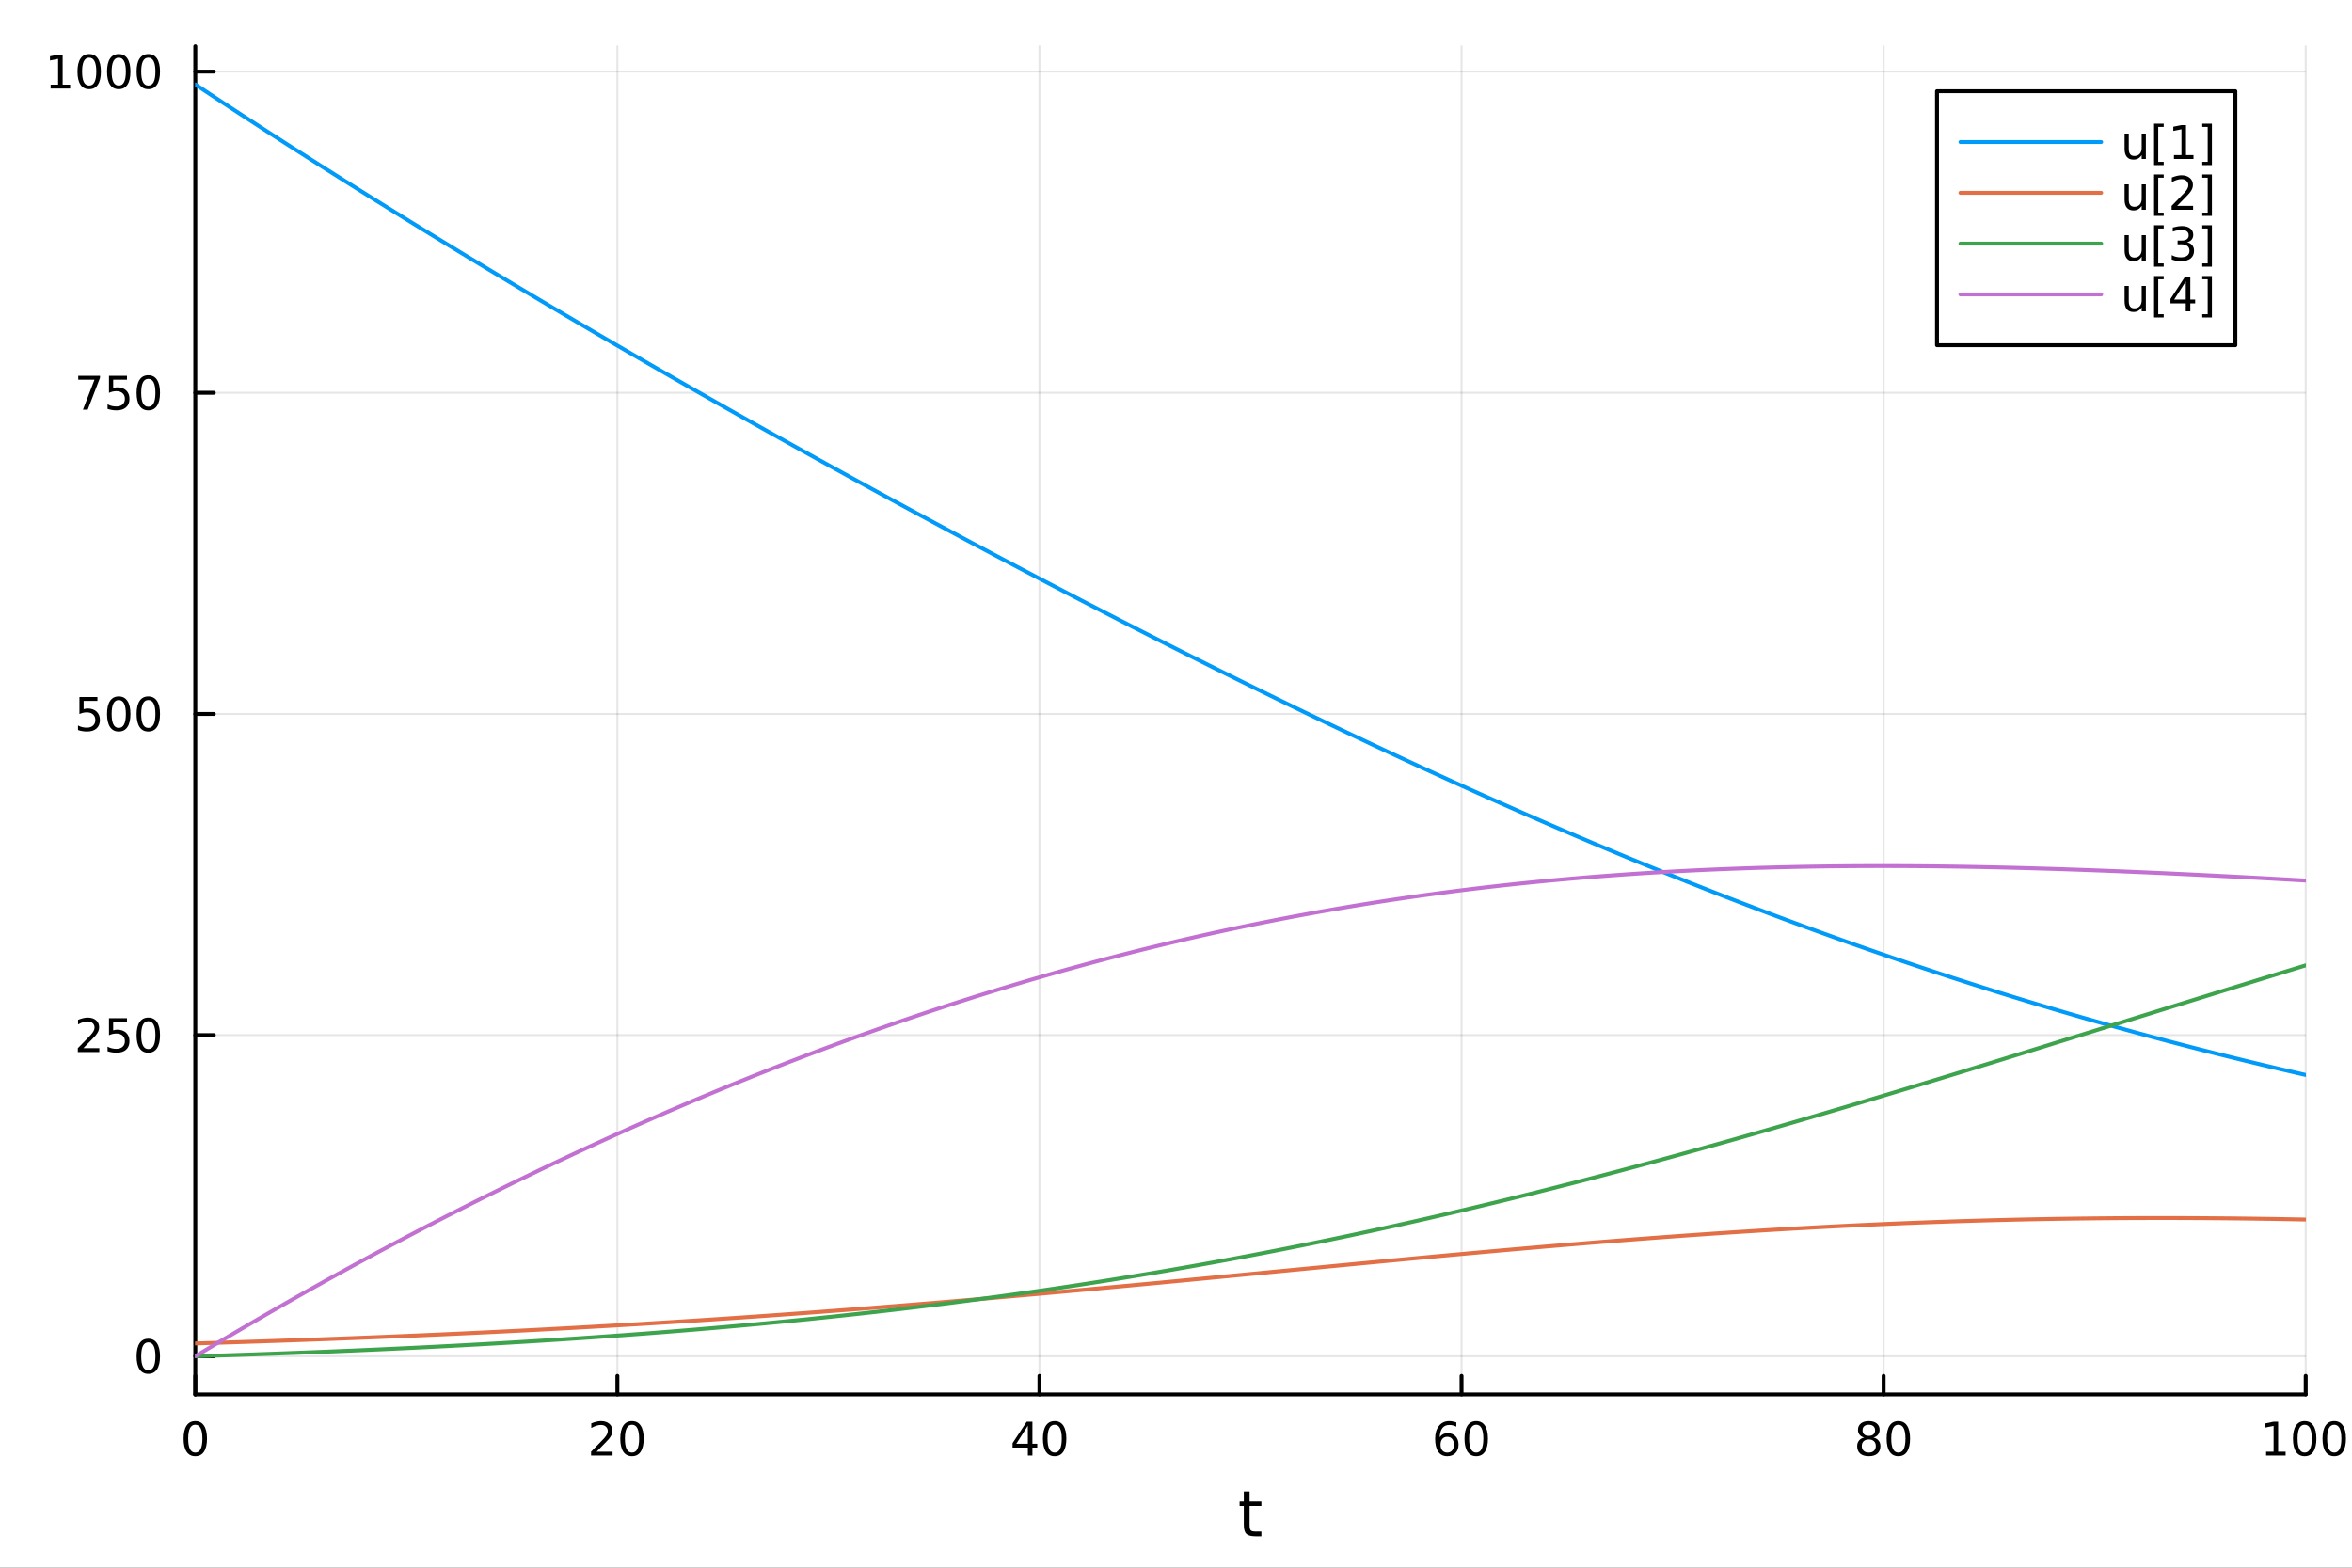 <?xml version="1.0" encoding="utf-8"?>
<svg xmlns="http://www.w3.org/2000/svg" xmlns:xlink="http://www.w3.org/1999/xlink" width="600" height="400" viewBox="0 0 2400 1600">
<rect x="0" y="0" width="2400" height="1600" fill="#333333" stroke="none"/>
<defs>
  <clipPath id="clip070">
    <rect x="0" y="0" width="2400" height="1600"/>
  </clipPath>
</defs>
<path clip-path="url(#clip070)" d="M0 1600 L2400 1600 L2400 0 L0 0  Z" fill="#ffffff" fill-rule="evenodd" fill-opacity="1"/>
<defs>
  <clipPath id="clip071">
    <rect x="480" y="0" width="1681" height="1600"/>
  </clipPath>
</defs>
<path clip-path="url(#clip070)" d="M199.283 1423.18 L2352.76 1423.18 L2352.76 47.244 L199.283 47.244  Z" fill="#ffffff" fill-rule="evenodd" fill-opacity="1"/>
<defs>
  <clipPath id="clip072">
    <rect x="199" y="47" width="2154" height="1377"/>
  </clipPath>
</defs>
<polyline clip-path="url(#clip072)" style="stroke:#000000; stroke-linecap:round; stroke-linejoin:round; stroke-width:2; stroke-opacity:0.1; fill:none" points="199.283,1423.18 199.283,47.244 "/>
<polyline clip-path="url(#clip072)" style="stroke:#000000; stroke-linecap:round; stroke-linejoin:round; stroke-width:2; stroke-opacity:0.1; fill:none" points="629.978,1423.18 629.978,47.244 "/>
<polyline clip-path="url(#clip072)" style="stroke:#000000; stroke-linecap:round; stroke-linejoin:round; stroke-width:2; stroke-opacity:0.1; fill:none" points="1060.67,1423.18 1060.67,47.244 "/>
<polyline clip-path="url(#clip072)" style="stroke:#000000; stroke-linecap:round; stroke-linejoin:round; stroke-width:2; stroke-opacity:0.1; fill:none" points="1491.37,1423.18 1491.37,47.244 "/>
<polyline clip-path="url(#clip072)" style="stroke:#000000; stroke-linecap:round; stroke-linejoin:round; stroke-width:2; stroke-opacity:0.1; fill:none" points="1922.06,1423.18 1922.06,47.244 "/>
<polyline clip-path="url(#clip072)" style="stroke:#000000; stroke-linecap:round; stroke-linejoin:round; stroke-width:2; stroke-opacity:0.1; fill:none" points="2352.76,1423.18 2352.76,47.244 "/>
<polyline clip-path="url(#clip072)" style="stroke:#000000; stroke-linecap:round; stroke-linejoin:round; stroke-width:2; stroke-opacity:0.1; fill:none" points="199.283,1384.24 2352.76,1384.24 "/>
<polyline clip-path="url(#clip072)" style="stroke:#000000; stroke-linecap:round; stroke-linejoin:round; stroke-width:2; stroke-opacity:0.1; fill:none" points="199.283,1056.45 2352.76,1056.45 "/>
<polyline clip-path="url(#clip072)" style="stroke:#000000; stroke-linecap:round; stroke-linejoin:round; stroke-width:2; stroke-opacity:0.1; fill:none" points="199.283,728.656 2352.76,728.656 "/>
<polyline clip-path="url(#clip072)" style="stroke:#000000; stroke-linecap:round; stroke-linejoin:round; stroke-width:2; stroke-opacity:0.1; fill:none" points="199.283,400.865 2352.76,400.865 "/>
<polyline clip-path="url(#clip072)" style="stroke:#000000; stroke-linecap:round; stroke-linejoin:round; stroke-width:2; stroke-opacity:0.1; fill:none" points="199.283,73.074 2352.76,73.074 "/>
<polyline clip-path="url(#clip070)" style="stroke:#000000; stroke-linecap:round; stroke-linejoin:round; stroke-width:4; stroke-opacity:1; fill:none" points="199.283,1423.18 2352.76,1423.18 "/>
<polyline clip-path="url(#clip070)" style="stroke:#000000; stroke-linecap:round; stroke-linejoin:round; stroke-width:4; stroke-opacity:1; fill:none" points="199.283,1423.18 199.283,1404.28 "/>
<polyline clip-path="url(#clip070)" style="stroke:#000000; stroke-linecap:round; stroke-linejoin:round; stroke-width:4; stroke-opacity:1; fill:none" points="629.978,1423.18 629.978,1404.28 "/>
<polyline clip-path="url(#clip070)" style="stroke:#000000; stroke-linecap:round; stroke-linejoin:round; stroke-width:4; stroke-opacity:1; fill:none" points="1060.67,1423.18 1060.67,1404.28 "/>
<polyline clip-path="url(#clip070)" style="stroke:#000000; stroke-linecap:round; stroke-linejoin:round; stroke-width:4; stroke-opacity:1; fill:none" points="1491.37,1423.18 1491.37,1404.28 "/>
<polyline clip-path="url(#clip070)" style="stroke:#000000; stroke-linecap:round; stroke-linejoin:round; stroke-width:4; stroke-opacity:1; fill:none" points="1922.06,1423.18 1922.06,1404.28 "/>
<polyline clip-path="url(#clip070)" style="stroke:#000000; stroke-linecap:round; stroke-linejoin:round; stroke-width:4; stroke-opacity:1; fill:none" points="2352.76,1423.18 2352.76,1404.28 "/>
<path clip-path="url(#clip070)" d="M199.283 1454.1 Q195.672 1454.1 193.843 1457.66 Q192.038 1461.2 192.038 1468.33 Q192.038 1475.44 193.843 1479.01 Q195.672 1482.55 199.283 1482.55 Q202.917 1482.55 204.723 1479.01 Q206.552 1475.44 206.552 1468.33 Q206.552 1461.2 204.723 1457.66 Q202.917 1454.1 199.283 1454.1 M199.283 1450.39 Q205.093 1450.39 208.149 1455 Q211.228 1459.58 211.228 1468.33 Q211.228 1477.06 208.149 1481.67 Q205.093 1486.25 199.283 1486.25 Q193.473 1486.25 190.394 1481.67 Q187.339 1477.06 187.339 1468.33 Q187.339 1459.58 190.394 1455 Q193.473 1450.39 199.283 1450.39 Z" fill="#000000" fill-rule="nonzero" fill-opacity="1" /><path clip-path="url(#clip070)" d="M608.751 1481.64 L625.07 1481.64 L625.07 1485.58 L603.126 1485.58 L603.126 1481.64 Q605.788 1478.89 610.371 1474.26 Q614.978 1469.61 616.158 1468.27 Q618.404 1465.74 619.283 1464.01 Q620.186 1462.25 620.186 1460.56 Q620.186 1457.8 618.242 1456.07 Q616.32 1454.33 613.219 1454.33 Q611.02 1454.33 608.566 1455.09 Q606.135 1455.86 603.358 1457.41 L603.358 1452.69 Q606.182 1451.55 608.635 1450.97 Q611.089 1450.39 613.126 1450.39 Q618.496 1450.39 621.691 1453.08 Q624.885 1455.77 624.885 1460.26 Q624.885 1462.39 624.075 1464.31 Q623.288 1466.2 621.181 1468.8 Q620.603 1469.47 617.501 1472.69 Q614.399 1475.88 608.751 1481.64 Z" fill="#000000" fill-rule="nonzero" fill-opacity="1" /><path clip-path="url(#clip070)" d="M644.885 1454.1 Q641.274 1454.1 639.445 1457.66 Q637.64 1461.2 637.64 1468.33 Q637.64 1475.44 639.445 1479.01 Q641.274 1482.55 644.885 1482.55 Q648.519 1482.55 650.325 1479.01 Q652.154 1475.44 652.154 1468.33 Q652.154 1461.2 650.325 1457.66 Q648.519 1454.1 644.885 1454.1 M644.885 1450.39 Q650.695 1450.39 653.751 1455 Q656.829 1459.58 656.829 1468.33 Q656.829 1477.06 653.751 1481.67 Q650.695 1486.25 644.885 1486.25 Q639.075 1486.25 635.996 1481.67 Q632.941 1477.06 632.941 1468.33 Q632.941 1459.58 635.996 1455 Q639.075 1450.39 644.885 1450.39 Z" fill="#000000" fill-rule="nonzero" fill-opacity="1" /><path clip-path="url(#clip070)" d="M1048.84 1455.09 L1037.04 1473.54 L1048.84 1473.54 L1048.84 1455.09 M1047.62 1451.02 L1053.5 1451.02 L1053.5 1473.54 L1058.43 1473.54 L1058.43 1477.43 L1053.5 1477.43 L1053.5 1485.58 L1048.84 1485.58 L1048.84 1477.43 L1033.24 1477.43 L1033.24 1472.92 L1047.62 1451.02 Z" fill="#000000" fill-rule="nonzero" fill-opacity="1" /><path clip-path="url(#clip070)" d="M1076.16 1454.1 Q1072.55 1454.1 1070.72 1457.66 Q1068.91 1461.2 1068.91 1468.33 Q1068.91 1475.44 1070.72 1479.01 Q1072.55 1482.55 1076.16 1482.55 Q1079.79 1482.55 1081.6 1479.01 Q1083.43 1475.44 1083.43 1468.33 Q1083.43 1461.2 1081.6 1457.66 Q1079.79 1454.1 1076.16 1454.1 M1076.16 1450.39 Q1081.97 1450.39 1085.02 1455 Q1088.1 1459.58 1088.1 1468.33 Q1088.1 1477.06 1085.02 1481.67 Q1081.97 1486.25 1076.16 1486.25 Q1070.35 1486.25 1067.27 1481.67 Q1064.21 1477.06 1064.21 1468.33 Q1064.21 1459.58 1067.27 1455 Q1070.35 1450.39 1076.16 1450.39 Z" fill="#000000" fill-rule="nonzero" fill-opacity="1" /><path clip-path="url(#clip070)" d="M1476.77 1466.44 Q1473.62 1466.44 1471.77 1468.59 Q1469.94 1470.74 1469.94 1474.49 Q1469.94 1478.22 1471.77 1480.39 Q1473.62 1482.55 1476.77 1482.55 Q1479.92 1482.55 1481.75 1480.39 Q1483.6 1478.22 1483.6 1474.49 Q1483.6 1470.74 1481.75 1468.59 Q1479.92 1466.44 1476.77 1466.44 M1486.05 1451.78 L1486.05 1456.04 Q1484.3 1455.21 1482.49 1454.77 Q1480.71 1454.33 1478.95 1454.33 Q1474.32 1454.33 1471.86 1457.45 Q1469.43 1460.58 1469.09 1466.9 Q1470.45 1464.89 1472.51 1463.82 Q1474.57 1462.73 1477.05 1462.73 Q1482.26 1462.73 1485.27 1465.9 Q1488.3 1469.05 1488.3 1474.49 Q1488.3 1479.82 1485.15 1483.03 Q1482 1486.25 1476.77 1486.25 Q1470.78 1486.25 1467.61 1481.67 Q1464.43 1477.06 1464.43 1468.33 Q1464.43 1460.14 1468.32 1455.28 Q1472.21 1450.39 1478.76 1450.39 Q1480.52 1450.39 1482.3 1450.74 Q1484.11 1451.09 1486.05 1451.78 Z" fill="#000000" fill-rule="nonzero" fill-opacity="1" /><path clip-path="url(#clip070)" d="M1506.36 1454.1 Q1502.74 1454.1 1500.92 1457.66 Q1499.11 1461.2 1499.11 1468.33 Q1499.11 1475.44 1500.92 1479.01 Q1502.74 1482.55 1506.36 1482.55 Q1509.99 1482.55 1511.79 1479.01 Q1513.62 1475.44 1513.62 1468.33 Q1513.62 1461.2 1511.79 1457.66 Q1509.99 1454.1 1506.36 1454.1 M1506.36 1450.39 Q1512.17 1450.39 1515.22 1455 Q1518.3 1459.58 1518.3 1468.33 Q1518.3 1477.06 1515.22 1481.67 Q1512.17 1486.25 1506.36 1486.25 Q1500.55 1486.25 1497.47 1481.67 Q1494.41 1477.06 1494.41 1468.33 Q1494.41 1459.58 1497.47 1455 Q1500.55 1450.39 1506.36 1450.39 Z" fill="#000000" fill-rule="nonzero" fill-opacity="1" /><path clip-path="url(#clip070)" d="M1906.93 1469.17 Q1903.6 1469.17 1901.68 1470.95 Q1899.78 1472.73 1899.78 1475.86 Q1899.78 1478.98 1901.68 1480.77 Q1903.6 1482.55 1906.93 1482.55 Q1910.27 1482.55 1912.19 1480.77 Q1914.11 1478.96 1914.11 1475.86 Q1914.11 1472.73 1912.19 1470.95 Q1910.29 1469.17 1906.93 1469.17 M1902.26 1467.18 Q1899.25 1466.44 1897.56 1464.38 Q1895.89 1462.32 1895.89 1459.35 Q1895.89 1455.21 1898.83 1452.8 Q1901.8 1450.39 1906.93 1450.39 Q1912.1 1450.39 1915.04 1452.8 Q1917.98 1455.21 1917.98 1459.35 Q1917.98 1462.32 1916.29 1464.38 Q1914.62 1466.44 1911.63 1467.18 Q1915.01 1467.96 1916.89 1470.26 Q1918.79 1472.55 1918.79 1475.86 Q1918.79 1480.88 1915.71 1483.57 Q1912.65 1486.25 1906.93 1486.25 Q1901.22 1486.25 1898.14 1483.57 Q1895.08 1480.88 1895.08 1475.86 Q1895.08 1472.55 1896.98 1470.26 Q1898.88 1467.96 1902.26 1467.18 M1900.55 1459.79 Q1900.55 1462.48 1902.21 1463.98 Q1903.9 1465.49 1906.93 1465.49 Q1909.94 1465.49 1911.63 1463.98 Q1913.35 1462.48 1913.35 1459.79 Q1913.35 1457.11 1911.63 1455.6 Q1909.94 1454.1 1906.93 1454.1 Q1903.9 1454.1 1902.21 1455.6 Q1900.55 1457.11 1900.55 1459.79 Z" fill="#000000" fill-rule="nonzero" fill-opacity="1" /><path clip-path="url(#clip070)" d="M1937.1 1454.1 Q1933.48 1454.1 1931.66 1457.66 Q1929.85 1461.2 1929.85 1468.33 Q1929.85 1475.44 1931.66 1479.01 Q1933.48 1482.55 1937.1 1482.55 Q1940.73 1482.55 1942.54 1479.01 Q1944.36 1475.44 1944.36 1468.33 Q1944.36 1461.2 1942.54 1457.66 Q1940.73 1454.1 1937.1 1454.1 M1937.1 1450.39 Q1942.91 1450.39 1945.96 1455 Q1949.04 1459.58 1949.04 1468.33 Q1949.04 1477.06 1945.96 1481.67 Q1942.91 1486.25 1937.1 1486.25 Q1931.29 1486.25 1928.21 1481.67 Q1925.15 1477.06 1925.15 1468.33 Q1925.15 1459.58 1928.21 1455 Q1931.29 1450.39 1937.1 1450.39 Z" fill="#000000" fill-rule="nonzero" fill-opacity="1" /><path clip-path="url(#clip070)" d="M2312.36 1481.64 L2320 1481.64 L2320 1455.28 L2311.69 1456.95 L2311.69 1452.69 L2319.96 1451.02 L2324.63 1451.02 L2324.63 1481.64 L2332.27 1481.64 L2332.27 1485.58 L2312.36 1485.58 L2312.36 1481.64 Z" fill="#000000" fill-rule="nonzero" fill-opacity="1" /><path clip-path="url(#clip070)" d="M2351.71 1454.1 Q2348.1 1454.1 2346.27 1457.66 Q2344.47 1461.2 2344.47 1468.33 Q2344.47 1475.44 2346.27 1479.01 Q2348.1 1482.55 2351.71 1482.55 Q2355.35 1482.55 2357.15 1479.01 Q2358.98 1475.44 2358.98 1468.33 Q2358.98 1461.2 2357.15 1457.66 Q2355.35 1454.1 2351.71 1454.1 M2351.71 1450.39 Q2357.52 1450.39 2360.58 1455 Q2363.66 1459.58 2363.66 1468.33 Q2363.66 1477.06 2360.58 1481.67 Q2357.52 1486.25 2351.71 1486.25 Q2345.9 1486.25 2342.83 1481.67 Q2339.77 1477.06 2339.77 1468.33 Q2339.77 1459.58 2342.83 1455 Q2345.9 1450.39 2351.71 1450.39 Z" fill="#000000" fill-rule="nonzero" fill-opacity="1" /><path clip-path="url(#clip070)" d="M2381.88 1454.1 Q2378.27 1454.1 2376.44 1457.66 Q2374.63 1461.2 2374.63 1468.33 Q2374.63 1475.44 2376.44 1479.01 Q2378.27 1482.55 2381.88 1482.55 Q2385.51 1482.55 2387.32 1479.01 Q2389.14 1475.44 2389.14 1468.33 Q2389.14 1461.2 2387.32 1457.66 Q2385.51 1454.1 2381.88 1454.1 M2381.88 1450.39 Q2387.69 1450.39 2390.74 1455 Q2393.82 1459.58 2393.82 1468.33 Q2393.82 1477.06 2390.74 1481.67 Q2387.69 1486.25 2381.88 1486.25 Q2376.07 1486.25 2372.99 1481.67 Q2369.93 1477.06 2369.93 1468.33 Q2369.93 1459.58 2372.99 1455 Q2376.07 1450.39 2381.88 1450.39 Z" fill="#000000" fill-rule="nonzero" fill-opacity="1" /><path clip-path="url(#clip070)" d="M1275.08 1522.27 L1275.08 1532.4 L1287.14 1532.4 L1287.14 1536.95 L1275.08 1536.95 L1275.08 1556.3 Q1275.08 1560.66 1276.26 1561.9 Q1277.47 1563.14 1281.13 1563.14 L1287.14 1563.14 L1287.14 1568.04 L1281.13 1568.04 Q1274.35 1568.04 1271.77 1565.53 Q1269.19 1562.98 1269.19 1556.3 L1269.19 1536.95 L1264.9 1536.95 L1264.9 1532.4 L1269.19 1532.4 L1269.19 1522.27 L1275.08 1522.27 Z" fill="#000000" fill-rule="nonzero" fill-opacity="1" /><polyline clip-path="url(#clip070)" style="stroke:#000000; stroke-linecap:round; stroke-linejoin:round; stroke-width:4; stroke-opacity:1; fill:none" points="199.283,1423.18 199.283,47.244 "/>
<polyline clip-path="url(#clip070)" style="stroke:#000000; stroke-linecap:round; stroke-linejoin:round; stroke-width:4; stroke-opacity:1; fill:none" points="199.283,1384.24 218.181,1384.24 "/>
<polyline clip-path="url(#clip070)" style="stroke:#000000; stroke-linecap:round; stroke-linejoin:round; stroke-width:4; stroke-opacity:1; fill:none" points="199.283,1056.45 218.181,1056.45 "/>
<polyline clip-path="url(#clip070)" style="stroke:#000000; stroke-linecap:round; stroke-linejoin:round; stroke-width:4; stroke-opacity:1; fill:none" points="199.283,728.656 218.181,728.656 "/>
<polyline clip-path="url(#clip070)" style="stroke:#000000; stroke-linecap:round; stroke-linejoin:round; stroke-width:4; stroke-opacity:1; fill:none" points="199.283,400.865 218.181,400.865 "/>
<polyline clip-path="url(#clip070)" style="stroke:#000000; stroke-linecap:round; stroke-linejoin:round; stroke-width:4; stroke-opacity:1; fill:none" points="199.283,73.074 218.181,73.074 "/>
<path clip-path="url(#clip070)" d="M151.339 1370.04 Q147.728 1370.04 145.899 1373.6 Q144.093 1377.14 144.093 1384.27 Q144.093 1391.38 145.899 1394.94 Q147.728 1398.49 151.339 1398.49 Q154.973 1398.49 156.779 1394.94 Q158.607 1391.38 158.607 1384.27 Q158.607 1377.14 156.779 1373.6 Q154.973 1370.04 151.339 1370.04 M151.339 1366.33 Q157.149 1366.33 160.205 1370.94 Q163.283 1375.52 163.283 1384.27 Q163.283 1393 160.205 1397.61 Q157.149 1402.19 151.339 1402.19 Q145.529 1402.19 142.45 1397.61 Q139.394 1393 139.394 1384.27 Q139.394 1375.52 142.45 1370.94 Q145.529 1366.33 151.339 1366.33 Z" fill="#000000" fill-rule="nonzero" fill-opacity="1" /><path clip-path="url(#clip070)" d="M85.043 1069.79 L101.362 1069.79 L101.362 1073.73 L79.418 1073.73 L79.418 1069.79 Q82.08 1067.04 86.663 1062.41 Q91.27 1057.76 92.45 1056.41 Q94.696 1053.89 95.575 1052.15 Q96.478 1050.39 96.478 1048.7 Q96.478 1045.95 94.534 1044.21 Q92.612 1042.48 89.51 1042.48 Q87.311 1042.48 84.858 1043.24 Q82.427 1044.01 79.649 1045.56 L79.649 1040.83 Q82.473 1039.7 84.927 1039.12 Q87.381 1038.54 89.418 1038.54 Q94.788 1038.54 97.983 1041.23 Q101.177 1043.91 101.177 1048.4 Q101.177 1050.53 100.367 1052.45 Q99.58 1054.35 97.473 1056.94 Q96.895 1057.62 93.793 1060.83 Q90.691 1064.03 85.043 1069.79 Z" fill="#000000" fill-rule="nonzero" fill-opacity="1" /><path clip-path="url(#clip070)" d="M111.223 1039.17 L129.58 1039.17 L129.58 1043.1 L115.506 1043.1 L115.506 1051.57 Q116.524 1051.23 117.543 1051.07 Q118.561 1050.88 119.58 1050.88 Q125.367 1050.88 128.746 1054.05 Q132.126 1057.22 132.126 1062.64 Q132.126 1068.22 128.654 1071.32 Q125.182 1074.4 118.862 1074.4 Q116.686 1074.4 114.418 1074.03 Q112.172 1073.66 109.765 1072.92 L109.765 1068.22 Q111.848 1069.35 114.07 1069.91 Q116.293 1070.46 118.77 1070.46 Q122.774 1070.46 125.112 1068.36 Q127.45 1066.25 127.45 1062.64 Q127.45 1059.03 125.112 1056.92 Q122.774 1054.82 118.77 1054.82 Q116.895 1054.82 115.02 1055.23 Q113.168 1055.65 111.223 1056.53 L111.223 1039.17 Z" fill="#000000" fill-rule="nonzero" fill-opacity="1" /><path clip-path="url(#clip070)" d="M151.339 1042.25 Q147.728 1042.25 145.899 1045.81 Q144.093 1049.35 144.093 1056.48 Q144.093 1063.59 145.899 1067.15 Q147.728 1070.69 151.339 1070.69 Q154.973 1070.69 156.779 1067.15 Q158.607 1063.59 158.607 1056.48 Q158.607 1049.35 156.779 1045.81 Q154.973 1042.25 151.339 1042.25 M151.339 1038.54 Q157.149 1038.54 160.205 1043.15 Q163.283 1047.73 163.283 1056.48 Q163.283 1065.21 160.205 1069.82 Q157.149 1074.4 151.339 1074.4 Q145.529 1074.4 142.45 1069.82 Q139.394 1065.21 139.394 1056.48 Q139.394 1047.73 142.45 1043.15 Q145.529 1038.54 151.339 1038.54 Z" fill="#000000" fill-rule="nonzero" fill-opacity="1" /><path clip-path="url(#clip070)" d="M81.061 711.376 L99.418 711.376 L99.418 715.311 L85.344 715.311 L85.344 723.783 Q86.362 723.436 87.381 723.274 Q88.399 723.089 89.418 723.089 Q95.205 723.089 98.585 726.26 Q101.964 729.432 101.964 734.848 Q101.964 740.427 98.492 743.529 Q95.02 746.607 88.7 746.607 Q86.524 746.607 84.256 746.237 Q82.01 745.867 79.603 745.126 L79.603 740.427 Q81.686 741.561 83.909 742.117 Q86.131 742.672 88.608 742.672 Q92.612 742.672 94.95 740.566 Q97.288 738.459 97.288 734.848 Q97.288 731.237 94.95 729.131 Q92.612 727.024 88.608 727.024 Q86.733 727.024 84.858 727.441 Q83.006 727.858 81.061 728.737 L81.061 711.376 Z" fill="#000000" fill-rule="nonzero" fill-opacity="1" /><path clip-path="url(#clip070)" d="M121.177 714.455 Q117.566 714.455 115.737 718.02 Q113.932 721.561 113.932 728.691 Q113.932 735.797 115.737 739.362 Q117.566 742.904 121.177 742.904 Q124.811 742.904 126.617 739.362 Q128.445 735.797 128.445 728.691 Q128.445 721.561 126.617 718.02 Q124.811 714.455 121.177 714.455 M121.177 710.751 Q126.987 710.751 130.043 715.358 Q133.121 719.941 133.121 728.691 Q133.121 737.418 130.043 742.024 Q126.987 746.607 121.177 746.607 Q115.367 746.607 112.288 742.024 Q109.233 737.418 109.233 728.691 Q109.233 719.941 112.288 715.358 Q115.367 710.751 121.177 710.751 Z" fill="#000000" fill-rule="nonzero" fill-opacity="1" /><path clip-path="url(#clip070)" d="M151.339 714.455 Q147.728 714.455 145.899 718.02 Q144.093 721.561 144.093 728.691 Q144.093 735.797 145.899 739.362 Q147.728 742.904 151.339 742.904 Q154.973 742.904 156.779 739.362 Q158.607 735.797 158.607 728.691 Q158.607 721.561 156.779 718.02 Q154.973 714.455 151.339 714.455 M151.339 710.751 Q157.149 710.751 160.205 715.358 Q163.283 719.941 163.283 728.691 Q163.283 737.418 160.205 742.024 Q157.149 746.607 151.339 746.607 Q145.529 746.607 142.45 742.024 Q139.394 737.418 139.394 728.691 Q139.394 719.941 142.45 715.358 Q145.529 710.751 151.339 710.751 Z" fill="#000000" fill-rule="nonzero" fill-opacity="1" /><path clip-path="url(#clip070)" d="M79.835 383.585 L102.057 383.585 L102.057 385.576 L89.51 418.145 L84.626 418.145 L96.432 387.52 L79.835 387.52 L79.835 383.585 Z" fill="#000000" fill-rule="nonzero" fill-opacity="1" /><path clip-path="url(#clip070)" d="M111.223 383.585 L129.58 383.585 L129.58 387.52 L115.506 387.52 L115.506 395.992 Q116.524 395.645 117.543 395.483 Q118.561 395.298 119.58 395.298 Q125.367 395.298 128.746 398.469 Q132.126 401.641 132.126 407.057 Q132.126 412.636 128.654 415.738 Q125.182 418.816 118.862 418.816 Q116.686 418.816 114.418 418.446 Q112.172 418.076 109.765 417.335 L109.765 412.636 Q111.848 413.77 114.07 414.326 Q116.293 414.881 118.77 414.881 Q122.774 414.881 125.112 412.775 Q127.45 410.668 127.45 407.057 Q127.45 403.446 125.112 401.34 Q122.774 399.233 118.77 399.233 Q116.895 399.233 115.02 399.65 Q113.168 400.066 111.223 400.946 L111.223 383.585 Z" fill="#000000" fill-rule="nonzero" fill-opacity="1" /><path clip-path="url(#clip070)" d="M151.339 386.664 Q147.728 386.664 145.899 390.229 Q144.093 393.77 144.093 400.9 Q144.093 408.006 145.899 411.571 Q147.728 415.113 151.339 415.113 Q154.973 415.113 156.779 411.571 Q158.607 408.006 158.607 400.9 Q158.607 393.77 156.779 390.229 Q154.973 386.664 151.339 386.664 M151.339 382.96 Q157.149 382.96 160.205 387.567 Q163.283 392.15 163.283 400.9 Q163.283 409.627 160.205 414.233 Q157.149 418.816 151.339 418.816 Q145.529 418.816 142.45 414.233 Q139.394 409.627 139.394 400.9 Q139.394 392.15 142.45 387.567 Q145.529 382.96 151.339 382.96 Z" fill="#000000" fill-rule="nonzero" fill-opacity="1" /><path clip-path="url(#clip070)" d="M51.663 86.419 L59.302 86.419 L59.302 60.053 L50.992 61.72 L50.992 57.461 L59.256 55.794 L63.932 55.794 L63.932 86.419 L71.571 86.419 L71.571 90.354 L51.663 90.354 L51.663 86.419 Z" fill="#000000" fill-rule="nonzero" fill-opacity="1" /><path clip-path="url(#clip070)" d="M91.015 58.873 Q87.404 58.873 85.575 62.438 Q83.77 65.979 83.77 73.109 Q83.77 80.215 85.575 83.78 Q87.404 87.322 91.015 87.322 Q94.649 87.322 96.455 83.78 Q98.284 80.215 98.284 73.109 Q98.284 65.979 96.455 62.438 Q94.649 58.873 91.015 58.873 M91.015 55.169 Q96.825 55.169 99.881 59.776 Q102.959 64.359 102.959 73.109 Q102.959 81.836 99.881 86.442 Q96.825 91.025 91.015 91.025 Q85.205 91.025 82.126 86.442 Q79.071 81.836 79.071 73.109 Q79.071 64.359 82.126 59.776 Q85.205 55.169 91.015 55.169 Z" fill="#000000" fill-rule="nonzero" fill-opacity="1" /><path clip-path="url(#clip070)" d="M121.177 58.873 Q117.566 58.873 115.737 62.438 Q113.932 65.979 113.932 73.109 Q113.932 80.215 115.737 83.78 Q117.566 87.322 121.177 87.322 Q124.811 87.322 126.617 83.78 Q128.445 80.215 128.445 73.109 Q128.445 65.979 126.617 62.438 Q124.811 58.873 121.177 58.873 M121.177 55.169 Q126.987 55.169 130.043 59.776 Q133.121 64.359 133.121 73.109 Q133.121 81.836 130.043 86.442 Q126.987 91.025 121.177 91.025 Q115.367 91.025 112.288 86.442 Q109.233 81.836 109.233 73.109 Q109.233 64.359 112.288 59.776 Q115.367 55.169 121.177 55.169 Z" fill="#000000" fill-rule="nonzero" fill-opacity="1" /><path clip-path="url(#clip070)" d="M151.339 58.873 Q147.728 58.873 145.899 62.438 Q144.093 65.979 144.093 73.109 Q144.093 80.215 145.899 83.78 Q147.728 87.322 151.339 87.322 Q154.973 87.322 156.779 83.78 Q158.607 80.215 158.607 73.109 Q158.607 65.979 156.779 62.438 Q154.973 58.873 151.339 58.873 M151.339 55.169 Q157.149 55.169 160.205 59.776 Q163.283 64.359 163.283 73.109 Q163.283 81.836 160.205 86.442 Q157.149 91.025 151.339 91.025 Q145.529 91.025 142.45 86.442 Q139.394 81.836 139.394 73.109 Q139.394 64.359 142.45 59.776 Q145.529 55.169 151.339 55.169 Z" fill="#000000" fill-rule="nonzero" fill-opacity="1" /><polyline clip-path="url(#clip072)" style="stroke:#009af9; stroke-linecap:round; stroke-linejoin:round; stroke-width:4; stroke-opacity:1; fill:none" points="199.283,86.186 201.439,87.613 203.594,89.039 205.75,90.465 207.906,91.889 210.061,93.312 212.217,94.734 214.373,96.155 216.528,97.575 218.684,98.994 220.839,100.411 222.995,101.828 225.151,103.244 227.306,104.658 229.462,106.072 231.618,107.484 233.773,108.895 235.929,110.306 238.085,111.715 240.24,113.123 242.396,114.53 244.551,115.936 246.707,117.341 248.863,118.745 251.018,120.148 253.174,121.55 255.33,122.951 257.485,124.351 259.641,125.75 261.796,127.148 263.952,128.545 266.108,129.941 268.263,131.335 270.419,132.729 272.575,134.122 274.73,135.514 276.886,136.904 279.041,138.294 281.197,139.683 283.353,141.071 285.508,142.457 287.664,143.843 289.82,145.228 291.975,146.612 294.131,147.994 296.286,149.376 298.442,150.757 300.598,152.137 302.753,153.516 304.909,154.894 307.065,156.27 309.22,157.646 311.376,159.021 313.531,160.395 315.687,161.768 317.843,163.14 319.998,164.511 322.154,165.881 324.31,167.251 326.465,168.619 328.621,169.986 330.777,171.352 332.932,172.718 335.088,174.082 337.243,175.446 339.399,176.808 341.555,178.17 343.71,179.53 345.866,180.89 348.022,182.249 350.177,183.607 352.333,184.964 354.488,186.319 356.644,187.675 358.8,189.029 360.955,190.382 363.111,191.734 365.267,193.086 367.422,194.436 369.578,195.786 371.733,197.134 373.889,198.482 376.045,199.829 378.2,201.175 380.356,202.52 382.512,203.864 384.667,205.207 386.823,206.549 388.978,207.891 391.134,209.231 393.29,210.571 395.445,211.91 397.601,213.248 399.757,214.585 401.912,215.921 404.068,217.256 406.224,218.591 408.379,219.924 410.535,221.257 412.69,222.589 414.846,223.919 417.002,225.249 419.157,226.579 421.313,227.907 423.469,229.234 425.624,230.561 427.78,231.887 429.935,233.212 432.091,234.536 434.247,235.859 436.402,237.181 438.558,238.503 440.714,239.823 442.869,241.143 445.025,242.462 447.18,243.78 449.336,245.098 451.492,246.414 453.647,247.73 455.803,249.044 457.959,250.358 460.114,251.672 462.27,252.984 464.425,254.295 466.581,255.606 468.737,256.916 470.892,258.225 473.048,259.533 475.204,260.841 477.359,262.147 479.515,263.453 481.671,264.758 483.826,266.062 485.982,267.366 488.137,268.668 490.293,269.97 492.449,271.271 494.604,272.571 496.76,273.871 498.916,275.169 501.071,276.467 503.227,277.764 505.382,279.06 507.538,280.356 509.694,281.651 511.849,282.944 514.005,284.238 516.161,285.53 518.316,286.822 520.472,288.112 522.627,289.402 524.783,290.692 526.939,291.98 529.094,293.268 531.25,294.555 533.406,295.841 535.561,297.126 537.717,298.411 539.872,299.695 542.028,300.978 544.184,302.261 546.339,303.542 548.495,304.823 550.651,306.103 552.806,307.383 554.962,308.661 557.117,309.939 559.273,311.217 561.429,312.493 563.584,313.769 565.74,315.044 567.896,316.318 570.051,317.591 572.207,318.864 574.363,320.136 576.518,321.407 578.674,322.678 580.829,323.948 582.985,325.217 585.141,326.485 587.296,327.753 589.452,329.02 591.608,330.286 593.763,331.552 595.919,332.816 598.074,334.081 600.23,335.344 602.386,336.607 604.541,337.869 606.697,339.13 608.853,340.39 611.008,341.65 613.164,342.909 615.319,344.168 617.475,345.425 619.631,346.682 621.786,347.939 623.942,349.194 626.098,350.449 628.253,351.703 630.409,352.957 632.564,354.21 634.72,355.462 636.876,356.714 639.031,357.964 641.187,359.214 643.343,360.464 645.498,361.713 647.654,362.961 649.81,364.208 651.965,365.455 654.121,366.701 656.276,367.946 658.432,369.191 660.588,370.435 662.743,371.678 664.899,372.921 667.055,374.163 669.21,375.404 671.366,376.644 673.521,377.884 675.677,379.124 677.833,380.362 679.988,381.6 682.144,382.838 684.3,384.074 686.455,385.31 688.611,386.546 690.766,387.78 692.922,389.014 695.078,390.248 697.233,391.48 699.389,392.712 701.545,393.944 703.7,395.175 705.856,396.405 708.011,397.634 710.167,398.863 712.323,400.091 714.478,401.319 716.634,402.546 718.79,403.772 720.945,404.997 723.101,406.222 725.257,407.447 727.412,408.67 729.568,409.893 731.723,411.116 733.879,412.338 736.035,413.559 738.19,414.779 740.346,415.999 742.502,417.218 744.657,418.437 746.813,419.655 748.968,420.872 751.124,422.089 753.28,423.305 755.435,424.52 757.591,425.735 759.747,426.949 761.902,428.163 764.058,429.376 766.213,430.588 768.369,431.8 770.525,433.011 772.68,434.221 774.836,435.431 776.992,436.64 779.147,437.849 781.303,439.057 783.458,440.264 785.614,441.471 787.77,442.677 789.925,443.883 792.081,445.087 794.237,446.292 796.392,447.495 798.548,448.698 800.703,449.901 802.859,451.103 805.015,452.304 807.17,453.505 809.326,454.705 811.482,455.904 813.637,457.103 815.793,458.301 817.949,459.498 820.104,460.695 822.26,461.892 824.415,463.087 826.571,464.283 828.727,465.477 830.882,466.671 833.038,467.864 835.194,469.057 837.349,470.249 839.505,471.441 841.66,472.631 843.816,473.822 845.972,475.011 848.127,476.201 850.283,477.389 852.439,478.577 854.594,479.764 856.75,480.951 858.905,482.137 861.061,483.323 863.217,484.507 865.372,485.692 867.528,486.875 869.684,488.058 871.839,489.241 873.995,490.423 876.15,491.604 878.306,492.785 880.462,493.965 882.617,495.145 884.773,496.323 886.929,497.502 889.084,498.679 891.24,499.857 893.396,501.033 895.551,502.209 897.707,503.384 899.862,504.559 902.018,505.733 904.174,506.907 906.329,508.08 908.485,509.252 910.641,510.424 912.796,511.595 914.952,512.766 917.107,513.936 919.263,515.105 921.419,516.274 923.574,517.442 925.73,518.609 927.886,519.776 930.041,520.943 932.197,522.109 934.352,523.274 936.508,524.438 938.664,525.602 940.819,526.766 942.975,527.929 945.131,529.091 947.286,530.252 949.442,531.413 951.597,532.574 953.753,533.734 955.909,534.893 958.064,536.052 960.22,537.21 962.376,538.367 964.531,539.524 966.687,540.68 968.843,541.836 970.998,542.991 973.154,544.145 975.309,545.299 977.465,546.452 979.621,547.605 981.776,548.757 983.932,549.908 986.088,551.059 988.243,552.209 990.399,553.359 992.554,554.508 994.71,555.656 996.866,556.804 999.021,557.951 1001.18,559.098 1003.33,560.244 1005.49,561.389 1007.64,562.534 1009.8,563.678 1011.96,564.821 1014.11,565.964 1016.27,567.107 1018.42,568.248 1020.58,569.389 1022.73,570.53 1024.89,571.67 1027.04,572.809 1029.2,573.948 1031.36,575.086 1033.51,576.223 1035.67,577.36 1037.82,578.496 1039.98,579.632 1042.13,580.767 1044.29,581.901 1046.45,583.035 1048.6,584.168 1050.76,585.3 1052.91,586.432 1055.07,587.563 1057.22,588.694 1059.38,589.824 1061.53,590.953 1063.69,592.082 1065.85,593.21 1068,594.337 1070.16,595.464 1072.31,596.59 1074.47,597.716 1076.62,598.841 1078.78,599.965 1080.94,601.089 1083.09,602.212 1085.25,603.334 1087.4,604.456 1089.56,605.577 1091.71,606.698 1093.87,607.818 1096.02,608.937 1098.18,610.056 1100.34,611.173 1102.49,612.291 1104.65,613.407 1106.8,614.523 1108.96,615.639 1111.11,616.754 1113.27,617.868 1115.43,618.981 1117.58,620.094 1119.74,621.206 1121.89,622.317 1124.05,623.428 1126.2,624.538 1128.36,625.648 1130.51,626.757 1132.67,627.865 1134.83,628.972 1136.98,630.079 1139.14,631.185 1141.29,632.291 1143.45,633.396 1145.6,634.5 1147.76,635.604 1149.92,636.707 1152.07,637.809 1154.23,638.91 1156.38,640.011 1158.54,641.111 1160.69,642.211 1162.85,643.31 1165,644.408 1167.16,645.505 1169.32,646.602 1171.47,647.698 1173.63,648.794 1175.78,649.888 1177.94,650.982 1180.09,652.076 1182.25,653.169 1184.41,654.261 1186.56,655.352 1188.72,656.443 1190.87,657.532 1193.03,658.622 1195.18,659.71 1197.34,660.798 1199.49,661.885 1201.65,662.972 1203.81,664.057 1205.96,665.142 1208.12,666.227 1210.27,667.31 1212.43,668.393 1214.58,669.476 1216.74,670.557 1218.9,671.638 1221.05,672.718 1223.21,673.797 1225.36,674.876 1227.52,675.954 1229.67,677.031 1231.83,678.107 1233.98,679.183 1236.14,680.258 1238.3,681.332 1240.45,682.406 1242.61,683.478 1244.76,684.55 1246.92,685.622 1249.07,686.692 1251.23,687.762 1253.39,688.831 1255.54,689.899 1257.7,690.967 1259.85,692.034 1262.01,693.1 1264.16,694.165 1266.32,695.23 1268.47,696.293 1270.63,697.356 1272.79,698.419 1274.94,699.48 1277.1,700.541 1279.25,701.601 1281.41,702.66 1283.56,703.719 1285.72,704.776 1287.88,705.833 1290.03,706.889 1292.19,707.944 1294.34,708.999 1296.5,710.053 1298.65,711.106 1300.81,712.158 1302.96,713.209 1305.12,714.26 1307.28,715.31 1309.43,716.359 1311.59,717.407 1313.74,718.455 1315.9,719.501 1318.05,720.547 1320.21,721.592 1322.37,722.636 1324.52,723.68 1326.68,724.722 1328.83,725.764 1330.99,726.805 1333.14,727.845 1335.3,728.885 1337.45,729.923 1339.61,730.961 1341.77,731.998 1343.92,733.034 1346.08,734.069 1348.23,735.103 1350.39,736.137 1352.54,737.17 1354.7,738.202 1356.86,739.233 1359.01,740.263 1361.17,741.292 1363.32,742.321 1365.48,743.349 1367.63,744.375 1369.79,745.401 1371.95,746.427 1374.1,747.451 1376.26,748.474 1378.41,749.497 1380.57,750.519 1382.72,751.539 1384.88,752.559 1387.03,753.579 1389.19,754.597 1391.35,755.614 1393.5,756.631 1395.66,757.646 1397.81,758.661 1399.97,759.675 1402.12,760.688 1404.28,761.7 1406.44,762.711 1408.59,763.722 1410.75,764.731 1412.9,765.74 1415.06,766.748 1417.21,767.754 1419.37,768.76 1421.52,769.765 1423.68,770.769 1425.84,771.772 1427.99,772.775 1430.15,773.776 1432.3,774.777 1434.46,775.776 1436.61,776.775 1438.77,777.772 1440.93,778.769 1443.08,779.765 1445.24,780.76 1447.39,781.754 1449.55,782.747 1451.7,783.739 1453.86,784.731 1456.01,785.721 1458.17,786.71 1460.33,787.699 1462.48,788.686 1464.64,789.673 1466.79,790.658 1468.95,791.643 1471.1,792.626 1473.26,793.609 1475.42,794.591 1477.57,795.572 1479.73,796.552 1481.88,797.531 1484.04,798.509 1486.19,799.485 1488.35,800.461 1490.5,801.437 1492.66,802.411 1494.82,803.384 1496.97,804.356 1499.13,805.327 1501.28,806.297 1503.44,807.266 1505.59,808.234 1507.75,809.202 1509.91,810.168 1512.06,811.133 1514.22,812.097 1516.37,813.06 1518.53,814.022 1520.68,814.984 1522.84,815.944 1524.99,816.903 1527.15,817.861 1529.31,818.818 1531.46,819.775 1533.62,820.73 1535.77,821.684 1537.93,822.637 1540.08,823.589 1542.24,824.54 1544.4,825.49 1546.55,826.439 1548.71,827.387 1550.86,828.334 1553.02,829.28 1555.17,830.225 1557.33,831.168 1559.48,832.111 1561.64,833.053 1563.8,833.994 1565.95,834.933 1568.11,835.872 1570.26,836.81 1572.42,837.746 1574.57,838.682 1576.73,839.616 1578.89,840.549 1581.04,841.482 1583.2,842.413 1585.35,843.343 1587.51,844.272 1589.66,845.2 1591.82,846.127 1593.97,847.053 1596.13,847.978 1598.29,848.902 1600.44,849.824 1602.6,850.746 1604.75,851.666 1606.91,852.586 1609.06,853.504 1611.22,854.421 1613.38,855.337 1615.53,856.252 1617.69,857.166 1619.84,858.079 1622,858.991 1624.15,859.901 1626.31,860.811 1628.46,861.719 1630.62,862.626 1632.78,863.533 1634.93,864.438 1637.09,865.342 1639.24,866.244 1641.4,867.146 1643.55,868.047 1645.71,868.946 1647.87,869.844 1650.02,870.742 1652.18,871.638 1654.33,872.533 1656.49,873.426 1658.64,874.319 1660.8,875.211 1662.95,876.101 1665.11,876.99 1667.27,877.878 1669.42,878.765 1671.58,879.651 1673.73,880.536 1675.89,881.419 1678.04,882.302 1680.2,883.183 1682.36,884.063 1684.51,884.942 1686.67,885.819 1688.82,886.696 1690.98,887.571 1693.13,888.446 1695.29,889.319 1697.44,890.191 1699.6,891.061 1701.76,891.931 1703.91,892.799 1706.07,893.666 1708.22,894.532 1710.38,895.397 1712.53,896.261 1714.69,897.123 1716.85,897.985 1719,898.845 1721.16,899.704 1723.31,900.561 1725.47,901.418 1727.62,902.273 1729.78,903.128 1731.93,903.98 1734.09,904.832 1736.25,905.683 1738.4,906.532 1740.56,907.38 1742.71,908.227 1744.87,909.073 1747.02,909.918 1749.18,910.761 1751.34,911.603 1753.49,912.444 1755.65,913.284 1757.8,914.122 1759.96,914.96 1762.11,915.796 1764.27,916.631 1766.42,917.464 1768.58,918.297 1770.74,919.128 1772.89,919.958 1775.05,920.787 1777.2,921.614 1779.36,922.441 1781.51,923.266 1783.67,924.09 1785.83,924.912 1787.98,925.734 1790.14,926.554 1792.29,927.373 1794.45,928.191 1796.6,929.007 1798.76,929.822 1800.92,930.636 1803.07,931.449 1805.23,932.261 1807.38,933.071 1809.54,933.88 1811.69,934.688 1813.85,935.494 1816,936.3 1818.16,937.104 1820.32,937.906 1822.47,938.708 1824.63,939.508 1826.78,940.307 1828.94,941.105 1831.09,941.902 1833.25,942.697 1835.41,943.491 1837.56,944.284 1839.72,945.076 1841.87,945.866 1844.03,946.655 1846.18,947.443 1848.34,948.229 1850.49,949.014 1852.65,949.798 1854.81,950.581 1856.96,951.363 1859.12,952.143 1861.27,952.922 1863.43,953.699 1865.58,954.476 1867.74,955.251 1869.9,956.025 1872.05,956.797 1874.21,957.569 1876.36,958.339 1878.52,959.107 1880.67,959.875 1882.83,960.641 1884.98,961.406 1887.14,962.17 1889.3,962.932 1891.45,963.693 1893.61,964.453 1895.76,965.212 1897.92,965.969 1900.07,966.725 1902.23,967.48 1904.39,968.233 1906.54,968.985 1908.7,969.736 1910.85,970.486 1913.01,971.234 1915.16,971.981 1917.32,972.727 1919.47,973.471 1921.63,974.214 1923.79,974.956 1925.94,975.697 1928.1,976.436 1930.25,977.174 1932.41,977.911 1934.56,978.647 1936.72,979.381 1938.88,980.114 1941.03,980.845 1943.19,981.575 1945.34,982.304 1947.5,983.032 1949.65,983.759 1951.81,984.484 1953.96,985.208 1956.12,985.93 1958.28,986.651 1960.43,987.371 1962.59,988.09 1964.74,988.807 1966.9,989.523 1969.05,990.238 1971.21,990.952 1973.37,991.664 1975.52,992.375 1977.68,993.084 1979.83,993.793 1981.99,994.5 1984.14,995.205 1986.3,995.91 1988.45,996.613 1990.61,997.315 1992.77,998.015 1994.92,998.714 1997.08,999.412 1999.23,1000.11 2001.39,1000.8 2003.54,1001.5 2005.7,1002.19 2007.86,1002.88 2010.01,1003.57 2012.17,1004.26 2014.32,1004.95 2016.48,1005.64 2018.63,1006.32 2020.79,1007 2022.94,1007.69 2025.1,1008.37 2027.26,1009.05 2029.41,1009.73 2031.57,1010.4 2033.72,1011.08 2035.88,1011.75 2038.03,1012.43 2040.19,1013.1 2042.35,1013.77 2044.5,1014.44 2046.66,1015.11 2048.81,1015.77 2050.97,1016.44 2053.12,1017.1 2055.28,1017.77 2057.43,1018.43 2059.59,1019.09 2061.75,1019.75 2063.9,1020.4 2066.06,1021.06 2068.21,1021.72 2070.37,1022.37 2072.52,1023.02 2074.68,1023.67 2076.84,1024.32 2078.99,1024.97 2081.15,1025.62 2083.3,1026.27 2085.46,1026.91 2087.61,1027.55 2089.77,1028.2 2091.92,1028.84 2094.08,1029.48 2096.24,1030.11 2098.39,1030.75 2100.55,1031.39 2102.7,1032.02 2104.86,1032.66 2107.01,1033.29 2109.17,1033.92 2111.33,1034.55 2113.48,1035.18 2115.64,1035.8 2117.79,1036.43 2119.95,1037.05 2122.1,1037.67 2124.26,1038.3 2126.41,1038.92 2128.57,1039.54 2130.73,1040.15 2132.88,1040.77 2135.04,1041.39 2137.19,1042 2139.35,1042.61 2141.5,1043.22 2143.66,1043.83 2145.82,1044.44 2147.97,1045.05 2150.13,1045.66 2152.28,1046.26 2154.44,1046.87 2156.59,1047.47 2158.75,1048.07 2160.9,1048.67 2163.06,1049.27 2165.22,1049.87 2167.37,1050.46 2169.53,1051.06 2171.68,1051.65 2173.84,1052.24 2175.99,1052.83 2178.15,1053.42 2180.31,1054.01 2182.46,1054.6 2184.62,1055.19 2186.77,1055.77 2188.93,1056.35 2191.08,1056.94 2193.24,1057.52 2195.4,1058.1 2197.55,1058.68 2199.71,1059.25 2201.86,1059.83 2204.02,1060.4 2206.17,1060.98 2208.33,1061.55 2210.48,1062.12 2212.64,1062.69 2214.8,1063.26 2216.95,1063.83 2219.11,1064.39 2221.26,1064.96 2223.42,1065.52 2225.57,1066.08 2227.73,1066.64 2229.89,1067.2 2232.04,1067.76 2234.2,1068.32 2236.35,1068.88 2238.51,1069.43 2240.66,1069.99 2242.82,1070.54 2244.97,1071.09 2247.13,1071.64 2249.29,1072.19 2251.44,1072.74 2253.6,1073.28 2255.75,1073.83 2257.91,1074.37 2260.06,1074.91 2262.22,1075.46 2264.38,1076 2266.53,1076.53 2268.69,1077.07 2270.84,1077.61 2273,1078.14 2275.15,1078.68 2277.31,1079.21 2279.46,1079.74 2281.62,1080.27 2283.78,1080.8 2285.93,1081.33 2288.09,1081.86 2290.24,1082.38 2292.4,1082.91 2294.55,1083.43 2296.71,1083.95 2298.87,1084.47 2301.02,1084.99 2303.18,1085.51 2305.33,1086.03 2307.49,1086.55 2309.64,1087.06 2311.8,1087.57 2313.95,1088.09 2316.11,1088.6 2318.27,1089.11 2320.42,1089.62 2322.58,1090.12 2324.73,1090.63 2326.89,1091.14 2329.04,1091.64 2331.2,1092.14 2333.36,1092.65 2335.51,1093.15 2337.67,1093.65 2339.82,1094.14 2341.98,1094.64 2344.13,1095.14 2346.29,1095.63 2348.44,1096.13 2350.6,1096.62 2352.76,1097.11 "/>
<polyline clip-path="url(#clip072)" style="stroke:#e26f46; stroke-linecap:round; stroke-linejoin:round; stroke-width:4; stroke-opacity:1; fill:none" points="199.283,1371.13 201.439,1371.06 203.594,1371 205.75,1370.94 207.906,1370.87 210.061,1370.81 212.217,1370.74 214.373,1370.68 216.528,1370.61 218.684,1370.55 220.839,1370.48 222.995,1370.42 225.151,1370.35 227.306,1370.29 229.462,1370.22 231.618,1370.15 233.773,1370.09 235.929,1370.02 238.085,1369.95 240.24,1369.88 242.396,1369.82 244.551,1369.75 246.707,1369.68 248.863,1369.61 251.018,1369.54 253.174,1369.47 255.33,1369.4 257.485,1369.33 259.641,1369.26 261.796,1369.19 263.952,1369.12 266.108,1369.05 268.263,1368.98 270.419,1368.91 272.575,1368.84 274.73,1368.76 276.886,1368.69 279.041,1368.62 281.197,1368.55 283.353,1368.47 285.508,1368.4 287.664,1368.32 289.82,1368.25 291.975,1368.18 294.131,1368.1 296.286,1368.03 298.442,1367.95 300.598,1367.88 302.753,1367.8 304.909,1367.72 307.065,1367.65 309.22,1367.57 311.376,1367.5 313.531,1367.42 315.687,1367.34 317.843,1367.26 319.998,1367.18 322.154,1367.11 324.31,1367.03 326.465,1366.95 328.621,1366.87 330.777,1366.79 332.932,1366.71 335.088,1366.63 337.243,1366.55 339.399,1366.47 341.555,1366.39 343.71,1366.31 345.866,1366.23 348.022,1366.14 350.177,1366.06 352.333,1365.98 354.488,1365.9 356.644,1365.81 358.8,1365.73 360.955,1365.65 363.111,1365.56 365.267,1365.48 367.422,1365.39 369.578,1365.31 371.733,1365.22 373.889,1365.14 376.045,1365.05 378.2,1364.97 380.356,1364.88 382.512,1364.79 384.667,1364.71 386.823,1364.62 388.978,1364.53 391.134,1364.44 393.29,1364.36 395.445,1364.27 397.601,1364.18 399.757,1364.09 401.912,1364 404.068,1363.91 406.224,1363.82 408.379,1363.73 410.535,1363.64 412.69,1363.55 414.846,1363.46 417.002,1363.37 419.157,1363.27 421.313,1363.18 423.469,1363.09 425.624,1363 427.78,1362.9 429.935,1362.81 432.091,1362.71 434.247,1362.62 436.402,1362.53 438.558,1362.43 440.714,1362.34 442.869,1362.24 445.025,1362.14 447.18,1362.05 449.336,1361.95 451.492,1361.85 453.647,1361.76 455.803,1361.66 457.959,1361.56 460.114,1361.46 462.27,1361.37 464.425,1361.27 466.581,1361.17 468.737,1361.07 470.892,1360.97 473.048,1360.87 475.204,1360.77 477.359,1360.67 479.515,1360.57 481.671,1360.46 483.826,1360.36 485.982,1360.26 488.137,1360.16 490.293,1360.06 492.449,1359.95 494.604,1359.85 496.76,1359.74 498.916,1359.64 501.071,1359.54 503.227,1359.43 505.382,1359.33 507.538,1359.22 509.694,1359.11 511.849,1359.01 514.005,1358.9 516.161,1358.79 518.316,1358.69 520.472,1358.58 522.627,1358.47 524.783,1358.36 526.939,1358.25 529.094,1358.15 531.25,1358.04 533.406,1357.93 535.561,1357.82 537.717,1357.71 539.872,1357.6 542.028,1357.48 544.184,1357.37 546.339,1357.26 548.495,1357.15 550.651,1357.04 552.806,1356.92 554.962,1356.81 557.117,1356.7 559.273,1356.58 561.429,1356.47 563.584,1356.35 565.74,1356.24 567.896,1356.12 570.051,1356.01 572.207,1355.89 574.363,1355.78 576.518,1355.66 578.674,1355.54 580.829,1355.42 582.985,1355.31 585.141,1355.19 587.296,1355.07 589.452,1354.95 591.608,1354.83 593.763,1354.71 595.919,1354.59 598.074,1354.47 600.23,1354.35 602.386,1354.23 604.541,1354.11 606.697,1353.99 608.853,1353.87 611.008,1353.74 613.164,1353.62 615.319,1353.5 617.475,1353.37 619.631,1353.25 621.786,1353.13 623.942,1353 626.098,1352.88 628.253,1352.75 630.409,1352.63 632.564,1352.5 634.72,1352.37 636.876,1352.25 639.031,1352.12 641.187,1351.99 643.343,1351.86 645.498,1351.74 647.654,1351.61 649.81,1351.48 651.965,1351.35 654.121,1351.22 656.276,1351.09 658.432,1350.96 660.588,1350.83 662.743,1350.7 664.899,1350.56 667.055,1350.43 669.21,1350.3 671.366,1350.17 673.521,1350.03 675.677,1349.9 677.833,1349.77 679.988,1349.63 682.144,1349.5 684.3,1349.36 686.455,1349.23 688.611,1349.09 690.766,1348.96 692.922,1348.82 695.078,1348.68 697.233,1348.55 699.389,1348.41 701.545,1348.27 703.7,1348.13 705.856,1348 708.011,1347.86 710.167,1347.72 712.323,1347.58 714.478,1347.44 716.634,1347.3 718.79,1347.16 720.945,1347.02 723.101,1346.87 725.257,1346.73 727.412,1346.59 729.568,1346.45 731.723,1346.31 733.879,1346.16 736.035,1346.02 738.19,1345.87 740.346,1345.73 742.502,1345.59 744.657,1345.44 746.813,1345.29 748.968,1345.15 751.124,1345 753.28,1344.86 755.435,1344.71 757.591,1344.56 759.747,1344.41 761.902,1344.27 764.058,1344.12 766.213,1343.97 768.369,1343.82 770.525,1343.67 772.68,1343.52 774.836,1343.37 776.992,1343.22 779.147,1343.07 781.303,1342.92 783.458,1342.77 785.614,1342.61 787.77,1342.46 789.925,1342.31 792.081,1342.16 794.237,1342 796.392,1341.85 798.548,1341.69 800.703,1341.54 802.859,1341.38 805.015,1341.23 807.17,1341.07 809.326,1340.92 811.482,1340.76 813.637,1340.6 815.793,1340.45 817.949,1340.29 820.104,1340.13 822.26,1339.97 824.415,1339.82 826.571,1339.66 828.727,1339.5 830.882,1339.34 833.038,1339.18 835.194,1339.02 837.349,1338.86 839.505,1338.7 841.66,1338.54 843.816,1338.37 845.972,1338.21 848.127,1338.05 850.283,1337.89 852.439,1337.72 854.594,1337.56 856.75,1337.4 858.905,1337.23 861.061,1337.07 863.217,1336.9 865.372,1336.74 867.528,1336.57 869.684,1336.41 871.839,1336.24 873.995,1336.07 876.15,1335.91 878.306,1335.74 880.462,1335.57 882.617,1335.4 884.773,1335.24 886.929,1335.07 889.084,1334.9 891.24,1334.73 893.396,1334.56 895.551,1334.39 897.707,1334.22 899.862,1334.05 902.018,1333.88 904.174,1333.71 906.329,1333.53 908.485,1333.36 910.641,1333.19 912.796,1333.02 914.952,1332.85 917.107,1332.67 919.263,1332.5 921.419,1332.32 923.574,1332.15 925.73,1331.98 927.886,1331.8 930.041,1331.63 932.197,1331.45 934.352,1331.27 936.508,1331.1 938.664,1330.92 940.819,1330.74 942.975,1330.57 945.131,1330.39 947.286,1330.21 949.442,1330.03 951.597,1329.86 953.753,1329.68 955.909,1329.5 958.064,1329.32 960.22,1329.14 962.376,1328.96 964.531,1328.78 966.687,1328.6 968.843,1328.42 970.998,1328.24 973.154,1328.06 975.309,1327.87 977.465,1327.69 979.621,1327.51 981.776,1327.33 983.932,1327.14 986.088,1326.96 988.243,1326.78 990.399,1326.59 992.554,1326.41 994.71,1326.22 996.866,1326.04 999.021,1325.85 1001.18,1325.67 1003.33,1325.48 1005.49,1325.3 1007.64,1325.11 1009.8,1324.93 1011.96,1324.74 1014.11,1324.55 1016.27,1324.36 1018.42,1324.18 1020.58,1323.99 1022.73,1323.8 1024.89,1323.61 1027.04,1323.42 1029.2,1323.24 1031.36,1323.05 1033.51,1322.86 1035.67,1322.67 1037.82,1322.48 1039.98,1322.29 1042.13,1322.1 1044.29,1321.91 1046.45,1321.71 1048.6,1321.52 1050.76,1321.33 1052.91,1321.14 1055.07,1320.95 1057.22,1320.76 1059.38,1320.56 1061.53,1320.37 1063.69,1320.18 1065.85,1319.98 1068,1319.79 1070.16,1319.6 1072.31,1319.4 1074.47,1319.21 1076.62,1319.02 1078.78,1318.82 1080.94,1318.63 1083.09,1318.43 1085.25,1318.24 1087.4,1318.04 1089.56,1317.84 1091.71,1317.65 1093.87,1317.45 1096.02,1317.26 1098.18,1317.06 1100.34,1316.86 1102.49,1316.66 1104.65,1316.47 1106.8,1316.27 1108.96,1316.07 1111.11,1315.87 1113.27,1315.68 1115.43,1315.48 1117.58,1315.28 1119.74,1315.08 1121.89,1314.88 1124.05,1314.68 1126.2,1314.48 1128.36,1314.28 1130.51,1314.08 1132.67,1313.88 1134.83,1313.68 1136.98,1313.48 1139.14,1313.28 1141.29,1313.08 1143.45,1312.88 1145.6,1312.68 1147.76,1312.48 1149.92,1312.28 1152.07,1312.08 1154.23,1311.88 1156.38,1311.67 1158.54,1311.47 1160.69,1311.27 1162.85,1311.07 1165,1310.86 1167.16,1310.66 1169.32,1310.46 1171.47,1310.26 1173.63,1310.05 1175.78,1309.85 1177.94,1309.65 1180.09,1309.44 1182.25,1309.24 1184.41,1309.04 1186.56,1308.83 1188.72,1308.63 1190.87,1308.42 1193.03,1308.22 1195.18,1308.01 1197.34,1307.81 1199.49,1307.61 1201.65,1307.4 1203.81,1307.2 1205.96,1306.99 1208.12,1306.79 1210.27,1306.58 1212.43,1306.37 1214.58,1306.17 1216.74,1305.96 1218.9,1305.76 1221.05,1305.55 1223.21,1305.35 1225.36,1305.14 1227.52,1304.93 1229.67,1304.73 1231.83,1304.52 1233.98,1304.32 1236.14,1304.11 1238.3,1303.9 1240.45,1303.7 1242.61,1303.49 1244.76,1303.28 1246.92,1303.08 1249.07,1302.87 1251.23,1302.66 1253.39,1302.46 1255.54,1302.25 1257.7,1302.04 1259.85,1301.83 1262.01,1301.63 1264.16,1301.42 1266.32,1301.21 1268.47,1301.01 1270.63,1300.8 1272.79,1300.59 1274.94,1300.38 1277.1,1300.18 1279.25,1299.97 1281.41,1299.76 1283.56,1299.55 1285.72,1299.35 1287.88,1299.14 1290.03,1298.93 1292.19,1298.72 1294.34,1298.52 1296.5,1298.31 1298.65,1298.1 1300.81,1297.89 1302.96,1297.69 1305.12,1297.48 1307.28,1297.27 1309.43,1297.06 1311.59,1296.86 1313.74,1296.65 1315.9,1296.44 1318.05,1296.23 1320.21,1296.03 1322.37,1295.82 1324.52,1295.61 1326.68,1295.4 1328.83,1295.2 1330.99,1294.99 1333.14,1294.78 1335.3,1294.57 1337.45,1294.37 1339.61,1294.16 1341.77,1293.95 1343.92,1293.75 1346.08,1293.54 1348.23,1293.33 1350.39,1293.12 1352.54,1292.92 1354.7,1292.71 1356.86,1292.5 1359.01,1292.3 1361.17,1292.09 1363.32,1291.88 1365.48,1291.68 1367.63,1291.47 1369.79,1291.27 1371.95,1291.06 1374.1,1290.85 1376.26,1290.65 1378.41,1290.44 1380.57,1290.24 1382.72,1290.03 1384.88,1289.82 1387.03,1289.62 1389.19,1289.41 1391.35,1289.21 1393.5,1289 1395.66,1288.8 1397.81,1288.59 1399.97,1288.39 1402.12,1288.18 1404.28,1287.98 1406.44,1287.78 1408.59,1287.57 1410.75,1287.37 1412.9,1287.16 1415.06,1286.96 1417.21,1286.76 1419.37,1286.55 1421.52,1286.35 1423.68,1286.15 1425.84,1285.94 1427.99,1285.74 1430.15,1285.54 1432.3,1285.34 1434.46,1285.13 1436.61,1284.93 1438.77,1284.73 1440.93,1284.53 1443.08,1284.33 1445.24,1284.12 1447.39,1283.92 1449.55,1283.72 1451.7,1283.52 1453.86,1283.32 1456.01,1283.12 1458.17,1282.92 1460.33,1282.72 1462.48,1282.52 1464.64,1282.32 1466.79,1282.12 1468.95,1281.92 1471.1,1281.72 1473.26,1281.52 1475.42,1281.33 1477.57,1281.13 1479.73,1280.93 1481.88,1280.73 1484.04,1280.53 1486.19,1280.34 1488.35,1280.14 1490.5,1279.94 1492.66,1279.75 1494.82,1279.55 1496.97,1279.35 1499.13,1279.16 1501.28,1278.96 1503.44,1278.77 1505.59,1278.57 1507.75,1278.38 1509.91,1278.18 1512.06,1277.99 1514.22,1277.8 1516.37,1277.6 1518.53,1277.41 1520.68,1277.22 1522.84,1277.02 1524.99,1276.83 1527.15,1276.64 1529.31,1276.45 1531.46,1276.26 1533.62,1276.06 1535.77,1275.87 1537.93,1275.68 1540.08,1275.49 1542.24,1275.3 1544.4,1275.11 1546.55,1274.92 1548.71,1274.74 1550.86,1274.55 1553.02,1274.36 1555.17,1274.17 1557.33,1273.98 1559.48,1273.8 1561.64,1273.61 1563.8,1273.42 1565.95,1273.24 1568.11,1273.05 1570.26,1272.86 1572.42,1272.68 1574.57,1272.49 1576.73,1272.31 1578.89,1272.13 1581.04,1271.94 1583.2,1271.76 1585.35,1271.58 1587.51,1271.39 1589.66,1271.21 1591.82,1271.03 1593.97,1270.85 1596.13,1270.67 1598.29,1270.49 1600.44,1270.31 1602.6,1270.13 1604.75,1269.95 1606.91,1269.77 1609.06,1269.59 1611.22,1269.41 1613.38,1269.24 1615.53,1269.06 1617.69,1268.88 1619.84,1268.7 1622,1268.53 1624.15,1268.35 1626.31,1268.18 1628.46,1268 1630.62,1267.83 1632.78,1267.66 1634.93,1267.48 1637.09,1267.31 1639.24,1267.14 1641.4,1266.96 1643.55,1266.79 1645.71,1266.62 1647.87,1266.45 1650.02,1266.28 1652.18,1266.11 1654.33,1265.94 1656.49,1265.77 1658.64,1265.61 1660.8,1265.44 1662.95,1265.27 1665.11,1265.1 1667.27,1264.94 1669.42,1264.77 1671.58,1264.61 1673.73,1264.44 1675.89,1264.28 1678.04,1264.11 1680.2,1263.95 1682.36,1263.79 1684.51,1263.62 1686.67,1263.46 1688.82,1263.3 1690.98,1263.14 1693.13,1262.98 1695.29,1262.82 1697.44,1262.66 1699.6,1262.5 1701.76,1262.34 1703.91,1262.19 1706.07,1262.03 1708.22,1261.87 1710.38,1261.72 1712.53,1261.56 1714.69,1261.41 1716.85,1261.25 1719,1261.1 1721.16,1260.94 1723.31,1260.79 1725.47,1260.64 1727.62,1260.49 1729.78,1260.34 1731.93,1260.19 1734.09,1260.04 1736.25,1259.89 1738.4,1259.74 1740.56,1259.59 1742.71,1259.44 1744.87,1259.29 1747.02,1259.15 1749.18,1259 1751.34,1258.86 1753.49,1258.71 1755.65,1258.57 1757.8,1258.42 1759.96,1258.28 1762.11,1258.14 1764.27,1257.99 1766.42,1257.85 1768.58,1257.71 1770.74,1257.57 1772.89,1257.43 1775.05,1257.29 1777.2,1257.15 1779.36,1257.02 1781.51,1256.88 1783.67,1256.74 1785.83,1256.61 1787.98,1256.47 1790.14,1256.34 1792.29,1256.2 1794.45,1256.07 1796.6,1255.94 1798.76,1255.8 1800.92,1255.67 1803.07,1255.54 1805.23,1255.41 1807.38,1255.28 1809.54,1255.15 1811.69,1255.02 1813.85,1254.89 1816,1254.77 1818.16,1254.64 1820.32,1254.51 1822.47,1254.39 1824.63,1254.26 1826.78,1254.14 1828.94,1254.02 1831.09,1253.89 1833.25,1253.77 1835.41,1253.65 1837.56,1253.53 1839.72,1253.41 1841.87,1253.29 1844.03,1253.17 1846.18,1253.05 1848.34,1252.93 1850.49,1252.82 1852.65,1252.7 1854.81,1252.58 1856.96,1252.47 1859.12,1252.35 1861.27,1252.24 1863.43,1252.13 1865.58,1252.01 1867.74,1251.9 1869.9,1251.79 1872.05,1251.68 1874.21,1251.57 1876.36,1251.46 1878.52,1251.35 1880.67,1251.25 1882.83,1251.14 1884.98,1251.03 1887.14,1250.93 1889.3,1250.82 1891.45,1250.72 1893.61,1250.61 1895.76,1250.51 1897.92,1250.41 1900.07,1250.31 1902.23,1250.21 1904.39,1250.11 1906.54,1250.01 1908.7,1249.91 1910.85,1249.81 1913.01,1249.71 1915.16,1249.62 1917.32,1249.52 1919.47,1249.42 1921.63,1249.33 1923.79,1249.24 1925.94,1249.14 1928.1,1249.05 1930.25,1248.96 1932.41,1248.87 1934.56,1248.78 1936.72,1248.69 1938.88,1248.6 1941.03,1248.51 1943.19,1248.42 1945.34,1248.33 1947.5,1248.25 1949.65,1248.16 1951.81,1248.08 1953.96,1247.99 1956.12,1247.91 1958.28,1247.83 1960.43,1247.75 1962.59,1247.66 1964.74,1247.58 1966.9,1247.5 1969.05,1247.42 1971.21,1247.35 1973.37,1247.27 1975.52,1247.19 1977.68,1247.12 1979.83,1247.04 1981.99,1246.97 1984.14,1246.89 1986.3,1246.82 1988.45,1246.75 1990.61,1246.67 1992.77,1246.6 1994.92,1246.53 1997.08,1246.46 1999.23,1246.39 2001.39,1246.32 2003.54,1246.26 2005.7,1246.19 2007.86,1246.12 2010.01,1246.06 2012.17,1245.99 2014.32,1245.93 2016.48,1245.87 2018.63,1245.8 2020.79,1245.74 2022.94,1245.68 2025.1,1245.62 2027.26,1245.56 2029.41,1245.5 2031.57,1245.44 2033.72,1245.39 2035.88,1245.33 2038.03,1245.27 2040.19,1245.22 2042.35,1245.16 2044.5,1245.11 2046.66,1245.06 2048.81,1245.01 2050.97,1244.95 2053.12,1244.9 2055.28,1244.85 2057.43,1244.8 2059.59,1244.76 2061.75,1244.71 2063.9,1244.66 2066.06,1244.61 2068.21,1244.57 2070.37,1244.52 2072.52,1244.48 2074.68,1244.44 2076.84,1244.39 2078.99,1244.35 2081.15,1244.31 2083.3,1244.27 2085.46,1244.23 2087.61,1244.19 2089.77,1244.15 2091.92,1244.11 2094.08,1244.08 2096.24,1244.04 2098.39,1244 2100.55,1243.97 2102.7,1243.93 2104.86,1243.9 2107.01,1243.87 2109.17,1243.84 2111.33,1243.81 2113.48,1243.77 2115.64,1243.75 2117.79,1243.72 2119.95,1243.69 2122.1,1243.66 2124.26,1243.63 2126.41,1243.61 2128.57,1243.58 2130.73,1243.56 2132.88,1243.53 2135.04,1243.51 2137.19,1243.49 2139.35,1243.46 2141.5,1243.44 2143.66,1243.42 2145.82,1243.4 2147.97,1243.38 2150.13,1243.37 2152.28,1243.35 2154.44,1243.33 2156.59,1243.31 2158.75,1243.3 2160.9,1243.28 2163.06,1243.27 2165.22,1243.26 2167.37,1243.24 2169.53,1243.23 2171.68,1243.22 2173.84,1243.21 2175.99,1243.2 2178.15,1243.19 2180.31,1243.18 2182.46,1243.18 2184.62,1243.17 2186.77,1243.16 2188.93,1243.16 2191.08,1243.15 2193.24,1243.15 2195.4,1243.14 2197.55,1243.14 2199.71,1243.14 2201.86,1243.14 2204.02,1243.14 2206.17,1243.14 2208.33,1243.14 2210.48,1243.14 2212.64,1243.14 2214.8,1243.14 2216.95,1243.15 2219.11,1243.15 2221.26,1243.15 2223.42,1243.16 2225.57,1243.17 2227.73,1243.17 2229.89,1243.18 2232.04,1243.19 2234.2,1243.2 2236.35,1243.21 2238.51,1243.22 2240.66,1243.23 2242.82,1243.24 2244.97,1243.25 2247.13,1243.26 2249.29,1243.28 2251.44,1243.29 2253.6,1243.31 2255.75,1243.32 2257.91,1243.34 2260.06,1243.36 2262.22,1243.37 2264.38,1243.39 2266.53,1243.41 2268.69,1243.43 2270.84,1243.45 2273,1243.47 2275.15,1243.49 2277.31,1243.51 2279.46,1243.54 2281.62,1243.56 2283.78,1243.58 2285.93,1243.61 2288.09,1243.63 2290.24,1243.66 2292.4,1243.69 2294.55,1243.72 2296.71,1243.74 2298.87,1243.77 2301.02,1243.8 2303.18,1243.83 2305.33,1243.86 2307.49,1243.89 2309.64,1243.92 2311.8,1243.96 2313.95,1243.99 2316.11,1244.02 2318.27,1244.06 2320.42,1244.09 2322.58,1244.13 2324.73,1244.16 2326.89,1244.2 2329.04,1244.24 2331.2,1244.28 2333.36,1244.32 2335.51,1244.35 2337.67,1244.39 2339.82,1244.44 2341.98,1244.48 2344.13,1244.52 2346.29,1244.56 2348.44,1244.6 2350.6,1244.65 2352.76,1244.69 "/>
<polyline clip-path="url(#clip072)" style="stroke:#3da44d; stroke-linecap:round; stroke-linejoin:round; stroke-width:4; stroke-opacity:1; fill:none" points="199.283,1384.24 201.439,1384.17 203.594,1384.11 205.75,1384.04 207.906,1383.97 210.061,1383.91 212.217,1383.84 214.373,1383.77 216.528,1383.7 218.684,1383.63 220.839,1383.57 222.995,1383.5 225.151,1383.43 227.306,1383.36 229.462,1383.29 231.618,1383.22 233.773,1383.15 235.929,1383.08 238.085,1383.01 240.24,1382.93 242.396,1382.86 244.551,1382.79 246.707,1382.72 248.863,1382.64 251.018,1382.57 253.174,1382.5 255.33,1382.42 257.485,1382.35 259.641,1382.28 261.796,1382.2 263.952,1382.12 266.108,1382.05 268.263,1381.97 270.419,1381.9 272.575,1381.82 274.73,1381.74 276.886,1381.67 279.041,1381.59 281.197,1381.51 283.353,1381.43 285.508,1381.35 287.664,1381.27 289.82,1381.19 291.975,1381.11 294.131,1381.03 296.286,1380.95 298.442,1380.87 300.598,1380.79 302.753,1380.71 304.909,1380.63 307.065,1380.54 309.22,1380.46 311.376,1380.38 313.531,1380.3 315.687,1380.21 317.843,1380.13 319.998,1380.04 322.154,1379.96 324.31,1379.87 326.465,1379.79 328.621,1379.7 330.777,1379.61 332.932,1379.53 335.088,1379.44 337.243,1379.35 339.399,1379.26 341.555,1379.17 343.71,1379.08 345.866,1378.99 348.022,1378.91 350.177,1378.81 352.333,1378.72 354.488,1378.63 356.644,1378.54 358.8,1378.45 360.955,1378.36 363.111,1378.26 365.267,1378.17 367.422,1378.08 369.578,1377.98 371.733,1377.89 373.889,1377.8 376.045,1377.7 378.2,1377.6 380.356,1377.51 382.512,1377.41 384.667,1377.32 386.823,1377.22 388.978,1377.12 391.134,1377.02 393.29,1376.92 395.445,1376.82 397.601,1376.73 399.757,1376.63 401.912,1376.53 404.068,1376.42 406.224,1376.32 408.379,1376.22 410.535,1376.12 412.69,1376.02 414.846,1375.91 417.002,1375.81 419.157,1375.71 421.313,1375.6 423.469,1375.5 425.624,1375.39 427.78,1375.29 429.935,1375.18 432.091,1375.07 434.247,1374.97 436.402,1374.86 438.558,1374.75 440.714,1374.64 442.869,1374.53 445.025,1374.43 447.18,1374.32 449.336,1374.2 451.492,1374.09 453.647,1373.98 455.803,1373.87 457.959,1373.76 460.114,1373.65 462.27,1373.53 464.425,1373.42 466.581,1373.31 468.737,1373.19 470.892,1373.08 473.048,1372.96 475.204,1372.84 477.359,1372.73 479.515,1372.61 481.671,1372.49 483.826,1372.37 485.982,1372.26 488.137,1372.14 490.293,1372.02 492.449,1371.9 494.604,1371.78 496.76,1371.66 498.916,1371.53 501.071,1371.41 503.227,1371.29 505.382,1371.17 507.538,1371.04 509.694,1370.92 511.849,1370.79 514.005,1370.67 516.161,1370.54 518.316,1370.42 520.472,1370.29 522.627,1370.16 524.783,1370.03 526.939,1369.91 529.094,1369.78 531.25,1369.65 533.406,1369.52 535.561,1369.39 537.717,1369.26 539.872,1369.13 542.028,1368.99 544.184,1368.86 546.339,1368.73 548.495,1368.59 550.651,1368.46 552.806,1368.32 554.962,1368.19 557.117,1368.05 559.273,1367.92 561.429,1367.78 563.584,1367.64 565.74,1367.5 567.896,1367.37 570.051,1367.23 572.207,1367.09 574.363,1366.95 576.518,1366.8 578.674,1366.66 580.829,1366.52 582.985,1366.38 585.141,1366.23 587.296,1366.09 589.452,1365.95 591.608,1365.8 593.763,1365.66 595.919,1365.51 598.074,1365.36 600.23,1365.22 602.386,1365.07 604.541,1364.92 606.697,1364.77 608.853,1364.62 611.008,1364.47 613.164,1364.32 615.319,1364.17 617.475,1364.01 619.631,1363.86 621.786,1363.71 623.942,1363.55 626.098,1363.4 628.253,1363.24 630.409,1363.09 632.564,1362.93 634.72,1362.78 636.876,1362.62 639.031,1362.46 641.187,1362.3 643.343,1362.14 645.498,1361.98 647.654,1361.82 649.81,1361.66 651.965,1361.5 654.121,1361.33 656.276,1361.17 658.432,1361.01 660.588,1360.84 662.743,1360.68 664.899,1360.51 667.055,1360.35 669.21,1360.18 671.366,1360.01 673.521,1359.84 675.677,1359.67 677.833,1359.5 679.988,1359.33 682.144,1359.16 684.3,1358.99 686.455,1358.82 688.611,1358.64 690.766,1358.47 692.922,1358.3 695.078,1358.12 697.233,1357.95 699.389,1357.77 701.545,1357.59 703.7,1357.41 705.856,1357.24 708.011,1357.06 710.167,1356.88 712.323,1356.7 714.478,1356.52 716.634,1356.33 718.79,1356.15 720.945,1355.97 723.101,1355.79 725.257,1355.6 727.412,1355.42 729.568,1355.23 731.723,1355.04 733.879,1354.86 736.035,1354.67 738.19,1354.48 740.346,1354.29 742.502,1354.1 744.657,1353.91 746.813,1353.72 748.968,1353.53 751.124,1353.33 753.28,1353.14 755.435,1352.94 757.591,1352.75 759.747,1352.55 761.902,1352.36 764.058,1352.16 766.213,1351.96 768.369,1351.76 770.525,1351.56 772.68,1351.36 774.836,1351.16 776.992,1350.96 779.147,1350.76 781.303,1350.56 783.458,1350.35 785.614,1350.15 787.77,1349.94 789.925,1349.74 792.081,1349.53 794.237,1349.32 796.392,1349.11 798.548,1348.9 800.703,1348.69 802.859,1348.48 805.015,1348.27 807.17,1348.06 809.326,1347.85 811.482,1347.63 813.637,1347.42 815.793,1347.2 817.949,1346.99 820.104,1346.77 822.26,1346.56 824.415,1346.34 826.571,1346.12 828.727,1345.9 830.882,1345.68 833.038,1345.46 835.194,1345.23 837.349,1345.01 839.505,1344.79 841.66,1344.56 843.816,1344.34 845.972,1344.11 848.127,1343.89 850.283,1343.66 852.439,1343.43 854.594,1343.2 856.75,1342.97 858.905,1342.74 861.061,1342.51 863.217,1342.28 865.372,1342.04 867.528,1341.81 869.684,1341.57 871.839,1341.34 873.995,1341.1 876.15,1340.87 878.306,1340.63 880.462,1340.39 882.617,1340.15 884.773,1339.91 886.929,1339.67 889.084,1339.43 891.24,1339.18 893.396,1338.94 895.551,1338.69 897.707,1338.45 899.862,1338.2 902.018,1337.96 904.174,1337.71 906.329,1337.46 908.485,1337.21 910.641,1336.96 912.796,1336.71 914.952,1336.46 917.107,1336.2 919.263,1335.95 921.419,1335.7 923.574,1335.44 925.73,1335.18 927.886,1334.93 930.041,1334.67 932.197,1334.41 934.352,1334.15 936.508,1333.89 938.664,1333.63 940.819,1333.37 942.975,1333.1 945.131,1332.84 947.286,1332.57 949.442,1332.31 951.597,1332.04 953.753,1331.78 955.909,1331.51 958.064,1331.24 960.22,1330.97 962.376,1330.7 964.531,1330.43 966.687,1330.15 968.843,1329.88 970.998,1329.6 973.154,1329.33 975.309,1329.05 977.465,1328.78 979.621,1328.5 981.776,1328.22 983.932,1327.94 986.088,1327.66 988.243,1327.38 990.399,1327.1 992.554,1326.81 994.71,1326.53 996.866,1326.24 999.021,1325.96 1001.18,1325.67 1003.33,1325.38 1005.49,1325.09 1007.64,1324.8 1009.8,1324.51 1011.96,1324.22 1014.11,1323.93 1016.27,1323.64 1018.42,1323.34 1020.58,1323.05 1022.73,1322.75 1024.89,1322.46 1027.04,1322.16 1029.2,1321.86 1031.36,1321.56 1033.51,1321.26 1035.67,1320.96 1037.82,1320.66 1039.98,1320.35 1042.13,1320.05 1044.29,1319.74 1046.45,1319.44 1048.6,1319.13 1050.76,1318.82 1052.91,1318.51 1055.07,1318.2 1057.22,1317.89 1059.38,1317.58 1061.53,1317.27 1063.69,1316.96 1065.85,1316.64 1068,1316.33 1070.16,1316.01 1072.31,1315.69 1074.47,1315.37 1076.62,1315.06 1078.78,1314.74 1080.94,1314.41 1083.09,1314.09 1085.25,1313.77 1087.4,1313.45 1089.56,1313.12 1091.71,1312.8 1093.87,1312.47 1096.02,1312.14 1098.18,1311.81 1100.34,1311.48 1102.49,1311.15 1104.65,1310.82 1106.8,1310.49 1108.96,1310.16 1111.11,1309.82 1113.27,1309.49 1115.43,1309.15 1117.58,1308.81 1119.74,1308.48 1121.89,1308.14 1124.05,1307.8 1126.2,1307.46 1128.36,1307.11 1130.51,1306.77 1132.67,1306.43 1134.83,1306.08 1136.98,1305.74 1139.14,1305.39 1141.29,1305.04 1143.45,1304.69 1145.6,1304.34 1147.76,1303.99 1149.92,1303.64 1152.07,1303.29 1154.23,1302.93 1156.38,1302.58 1158.54,1302.22 1160.69,1301.87 1162.85,1301.51 1165,1301.15 1167.16,1300.79 1169.32,1300.43 1171.47,1300.07 1173.63,1299.71 1175.78,1299.35 1177.94,1298.98 1180.09,1298.62 1182.25,1298.25 1184.41,1297.88 1186.56,1297.51 1188.72,1297.15 1190.87,1296.78 1193.03,1296.4 1195.18,1296.03 1197.34,1295.66 1199.49,1295.28 1201.65,1294.91 1203.81,1294.53 1205.96,1294.16 1208.12,1293.78 1210.27,1293.4 1212.43,1293.02 1214.58,1292.64 1216.74,1292.26 1218.9,1291.87 1221.05,1291.49 1223.21,1291.1 1225.36,1290.72 1227.52,1290.33 1229.67,1289.94 1231.83,1289.55 1233.98,1289.16 1236.14,1288.77 1238.3,1288.38 1240.45,1287.99 1242.61,1287.59 1244.76,1287.2 1246.92,1286.8 1249.07,1286.41 1251.23,1286.01 1253.39,1285.61 1255.54,1285.21 1257.7,1284.81 1259.85,1284.41 1262.01,1284 1264.16,1283.6 1266.32,1283.19 1268.47,1282.79 1270.63,1282.38 1272.79,1281.97 1274.94,1281.56 1277.1,1281.15 1279.25,1280.74 1281.41,1280.33 1283.56,1279.92 1285.72,1279.5 1287.88,1279.09 1290.03,1278.67 1292.19,1278.26 1294.34,1277.84 1296.5,1277.42 1298.65,1277 1300.81,1276.58 1302.96,1276.16 1305.12,1275.73 1307.28,1275.31 1309.43,1274.89 1311.59,1274.46 1313.74,1274.03 1315.9,1273.61 1318.05,1273.18 1320.21,1272.75 1322.37,1272.32 1324.52,1271.88 1326.68,1271.45 1328.83,1271.02 1330.99,1270.58 1333.14,1270.15 1335.3,1269.71 1337.45,1269.27 1339.61,1268.83 1341.77,1268.39 1343.92,1267.95 1346.08,1267.51 1348.23,1267.07 1350.39,1266.62 1352.54,1266.18 1354.7,1265.73 1356.86,1265.29 1359.01,1264.84 1361.17,1264.39 1363.32,1263.94 1365.48,1263.49 1367.63,1263.04 1369.79,1262.59 1371.95,1262.13 1374.1,1261.68 1376.26,1261.22 1378.41,1260.77 1380.57,1260.31 1382.72,1259.85 1384.88,1259.39 1387.03,1258.93 1389.19,1258.47 1391.35,1258 1393.5,1257.54 1395.66,1257.08 1397.81,1256.61 1399.97,1256.15 1402.12,1255.68 1404.28,1255.21 1406.44,1254.74 1408.59,1254.27 1410.75,1253.8 1412.9,1253.33 1415.06,1252.85 1417.21,1252.38 1419.37,1251.9 1421.52,1251.43 1423.68,1250.95 1425.84,1250.47 1427.99,1249.99 1430.15,1249.51 1432.3,1249.03 1434.46,1248.55 1436.61,1248.07 1438.77,1247.58 1440.93,1247.1 1443.08,1246.61 1445.24,1246.13 1447.39,1245.64 1449.55,1245.15 1451.7,1244.66 1453.86,1244.17 1456.01,1243.68 1458.17,1243.19 1460.33,1242.69 1462.48,1242.2 1464.64,1241.7 1466.79,1241.21 1468.95,1240.71 1471.1,1240.21 1473.26,1239.71 1475.42,1239.21 1477.57,1238.71 1479.73,1238.21 1481.88,1237.71 1484.04,1237.2 1486.19,1236.7 1488.35,1236.19 1490.5,1235.68 1492.66,1235.18 1494.82,1234.67 1496.97,1234.16 1499.13,1233.65 1501.28,1233.14 1503.44,1232.62 1505.59,1232.11 1507.75,1231.6 1509.91,1231.08 1512.06,1230.57 1514.22,1230.05 1516.37,1229.53 1518.53,1229.01 1520.68,1228.49 1522.84,1227.97 1524.99,1227.45 1527.15,1226.93 1529.31,1226.41 1531.46,1225.88 1533.62,1225.36 1535.77,1224.83 1537.93,1224.3 1540.08,1223.78 1542.24,1223.25 1544.4,1222.72 1546.55,1222.19 1548.71,1221.66 1550.86,1221.12 1553.02,1220.59 1555.17,1220.06 1557.33,1219.52 1559.48,1218.99 1561.64,1218.45 1563.8,1217.91 1565.95,1217.37 1568.11,1216.83 1570.26,1216.29 1572.42,1215.75 1574.57,1215.21 1576.73,1214.67 1578.89,1214.12 1581.04,1213.58 1583.2,1213.03 1585.35,1212.49 1587.51,1211.94 1589.66,1211.39 1591.82,1210.84 1593.97,1210.29 1596.13,1209.74 1598.29,1209.19 1600.44,1208.64 1602.6,1208.09 1604.75,1207.53 1606.91,1206.98 1609.06,1206.42 1611.22,1205.86 1613.38,1205.31 1615.53,1204.75 1617.69,1204.19 1619.84,1203.63 1622,1203.07 1624.15,1202.51 1626.31,1201.95 1628.46,1201.38 1630.62,1200.82 1632.78,1200.25 1634.93,1199.69 1637.09,1199.12 1639.24,1198.56 1641.4,1197.99 1643.55,1197.42 1645.71,1196.85 1647.87,1196.28 1650.02,1195.71 1652.18,1195.14 1654.33,1194.56 1656.49,1193.99 1658.64,1193.41 1660.8,1192.84 1662.95,1192.26 1665.11,1191.69 1667.27,1191.11 1669.42,1190.53 1671.58,1189.95 1673.73,1189.37 1675.89,1188.79 1678.04,1188.21 1680.2,1187.63 1682.36,1187.05 1684.51,1186.46 1686.67,1185.88 1688.82,1185.29 1690.98,1184.71 1693.13,1184.12 1695.29,1183.53 1697.44,1182.95 1699.6,1182.36 1701.76,1181.77 1703.91,1181.18 1706.07,1180.59 1708.22,1180 1710.38,1179.4 1712.53,1178.81 1714.69,1178.22 1716.85,1177.62 1719,1177.03 1721.16,1176.43 1723.31,1175.83 1725.47,1175.24 1727.62,1174.64 1729.78,1174.04 1731.93,1173.44 1734.09,1172.84 1736.25,1172.24 1738.4,1171.64 1740.56,1171.04 1742.71,1170.43 1744.87,1169.83 1747.02,1169.23 1749.18,1168.62 1751.34,1168.02 1753.49,1167.41 1755.65,1166.8 1757.8,1166.19 1759.96,1165.59 1762.11,1164.98 1764.27,1164.37 1766.42,1163.76 1768.58,1163.15 1770.74,1162.54 1772.89,1161.92 1775.05,1161.31 1777.2,1160.7 1779.36,1160.08 1781.51,1159.47 1783.67,1158.85 1785.83,1158.24 1787.98,1157.62 1790.14,1157.01 1792.29,1156.39 1794.45,1155.77 1796.6,1155.15 1798.76,1154.53 1800.92,1153.91 1803.07,1153.29 1805.23,1152.67 1807.38,1152.05 1809.54,1151.43 1811.69,1150.8 1813.85,1150.18 1816,1149.55 1818.16,1148.93 1820.32,1148.3 1822.47,1147.68 1824.63,1147.05 1826.78,1146.43 1828.94,1145.8 1831.09,1145.17 1833.25,1144.54 1835.41,1143.91 1837.56,1143.28 1839.72,1142.65 1841.87,1142.02 1844.03,1141.39 1846.18,1140.76 1848.34,1140.13 1850.49,1139.49 1852.65,1138.86 1854.81,1138.22 1856.96,1137.59 1859.12,1136.96 1861.27,1136.32 1863.43,1135.68 1865.58,1135.05 1867.74,1134.41 1869.9,1133.77 1872.05,1133.13 1874.21,1132.5 1876.36,1131.86 1878.52,1131.22 1880.67,1130.58 1882.83,1129.94 1884.98,1129.3 1887.14,1128.66 1889.3,1128.01 1891.45,1127.37 1893.61,1126.73 1895.76,1126.08 1897.92,1125.44 1900.07,1124.8 1902.23,1124.15 1904.39,1123.51 1906.54,1122.86 1908.7,1122.22 1910.85,1121.57 1913.01,1120.92 1915.16,1120.28 1917.32,1119.63 1919.47,1118.98 1921.63,1118.33 1923.79,1117.68 1925.94,1117.03 1928.1,1116.38 1930.25,1115.73 1932.41,1115.08 1934.56,1114.43 1936.72,1113.78 1938.88,1113.13 1941.03,1112.48 1943.19,1111.83 1945.34,1111.17 1947.5,1110.52 1949.65,1109.87 1951.81,1109.21 1953.96,1108.56 1956.12,1107.9 1958.28,1107.25 1960.43,1106.59 1962.59,1105.94 1964.74,1105.28 1966.9,1104.63 1969.05,1103.97 1971.21,1103.31 1973.37,1102.66 1975.52,1102 1977.68,1101.34 1979.83,1100.68 1981.99,1100.02 1984.14,1099.36 1986.3,1098.71 1988.45,1098.05 1990.61,1097.39 1992.77,1096.73 1994.92,1096.07 1997.08,1095.41 1999.23,1094.75 2001.39,1094.08 2003.54,1093.42 2005.7,1092.76 2007.86,1092.1 2010.01,1091.44 2012.17,1090.77 2014.32,1090.11 2016.48,1089.45 2018.63,1088.79 2020.79,1088.12 2022.94,1087.46 2025.1,1086.79 2027.26,1086.13 2029.41,1085.47 2031.57,1084.8 2033.72,1084.14 2035.88,1083.47 2038.03,1082.81 2040.19,1082.14 2042.35,1081.48 2044.5,1080.81 2046.66,1080.14 2048.81,1079.48 2050.97,1078.81 2053.12,1078.14 2055.28,1077.48 2057.43,1076.81 2059.59,1076.14 2061.75,1075.48 2063.9,1074.81 2066.06,1074.14 2068.21,1073.47 2070.37,1072.8 2072.52,1072.14 2074.68,1071.47 2076.84,1070.8 2078.99,1070.13 2081.15,1069.46 2083.3,1068.79 2085.46,1068.12 2087.61,1067.45 2089.77,1066.79 2091.92,1066.12 2094.08,1065.45 2096.24,1064.78 2098.39,1064.11 2100.55,1063.44 2102.7,1062.77 2104.86,1062.1 2107.01,1061.43 2109.17,1060.76 2111.33,1060.09 2113.48,1059.42 2115.64,1058.75 2117.79,1058.07 2119.95,1057.4 2122.1,1056.73 2124.26,1056.06 2126.41,1055.39 2128.57,1054.72 2130.73,1054.05 2132.88,1053.38 2135.04,1052.71 2137.19,1052.04 2139.35,1051.36 2141.5,1050.69 2143.66,1050.02 2145.82,1049.35 2147.97,1048.68 2150.13,1048.01 2152.28,1047.34 2154.44,1046.67 2156.59,1045.99 2158.75,1045.32 2160.9,1044.65 2163.06,1043.98 2165.22,1043.31 2167.37,1042.64 2169.53,1041.97 2171.68,1041.29 2173.84,1040.62 2175.99,1039.95 2178.15,1039.28 2180.31,1038.61 2182.46,1037.94 2184.62,1037.27 2186.77,1036.59 2188.93,1035.92 2191.08,1035.25 2193.24,1034.58 2195.4,1033.91 2197.55,1033.24 2199.71,1032.57 2201.86,1031.9 2204.02,1031.23 2206.17,1030.55 2208.33,1029.88 2210.48,1029.21 2212.64,1028.54 2214.8,1027.87 2216.95,1027.2 2219.11,1026.53 2221.26,1025.86 2223.42,1025.19 2225.57,1024.52 2227.73,1023.85 2229.89,1023.18 2232.04,1022.51 2234.2,1021.84 2236.35,1021.17 2238.51,1020.5 2240.66,1019.83 2242.82,1019.16 2244.97,1018.49 2247.13,1017.83 2249.29,1017.16 2251.44,1016.49 2253.6,1015.82 2255.75,1015.15 2257.91,1014.48 2260.06,1013.81 2262.22,1013.15 2264.38,1012.48 2266.53,1011.81 2268.69,1011.14 2270.84,1010.48 2273,1009.81 2275.15,1009.14 2277.31,1008.48 2279.46,1007.81 2281.62,1007.14 2283.78,1006.48 2285.93,1005.81 2288.09,1005.14 2290.24,1004.48 2292.4,1003.81 2294.55,1003.15 2296.71,1002.48 2298.87,1001.82 2301.02,1001.15 2303.18,1000.49 2305.33,999.825 2307.49,999.161 2309.64,998.497 2311.8,997.833 2313.95,997.17 2316.11,996.507 2318.27,995.844 2320.42,995.181 2322.58,994.519 2324.73,993.857 2326.89,993.195 2329.04,992.533 2331.2,991.872 2333.36,991.211 2335.51,990.55 2337.67,989.889 2339.82,989.229 2341.98,988.569 2344.13,987.909 2346.29,987.25 2348.44,986.591 2350.6,985.932 2352.76,985.273 "/>
<polyline clip-path="url(#clip072)" style="stroke:#c271d2; stroke-linecap:round; stroke-linejoin:round; stroke-width:4; stroke-opacity:1; fill:none" points="199.283,1384.24 201.439,1382.94 203.594,1381.64 205.75,1380.35 207.906,1379.05 210.061,1377.76 212.217,1376.47 214.373,1375.18 216.528,1373.9 218.684,1372.61 220.839,1371.33 222.995,1370.05 225.151,1368.76 227.306,1367.49 229.462,1366.21 231.618,1364.93 233.773,1363.66 235.929,1362.39 238.085,1361.12 240.24,1359.85 242.396,1358.58 244.551,1357.32 246.707,1356.05 248.863,1354.79 251.018,1353.53 253.174,1352.27 255.33,1351.01 257.485,1349.76 259.641,1348.5 261.796,1347.25 263.952,1346 266.108,1344.75 268.263,1343.5 270.419,1342.26 272.575,1341.01 274.73,1339.77 276.886,1338.53 279.041,1337.29 281.197,1336.05 283.353,1334.81 285.508,1333.58 287.664,1332.35 289.82,1331.12 291.975,1329.89 294.131,1328.66 296.286,1327.43 298.442,1326.21 300.598,1324.98 302.753,1323.76 304.909,1322.54 307.065,1321.33 309.22,1320.11 311.376,1318.89 313.531,1317.68 315.687,1316.47 317.843,1315.26 319.998,1314.05 322.154,1312.84 324.31,1311.64 326.465,1310.44 328.621,1309.23 330.777,1308.03 332.932,1306.83 335.088,1305.64 337.243,1304.44 339.399,1303.25 341.555,1302.06 343.71,1300.87 345.866,1299.68 348.022,1298.49 350.177,1297.31 352.333,1296.12 354.488,1294.94 356.644,1293.76 358.8,1292.58 360.955,1291.4 363.111,1290.23 365.267,1289.05 367.422,1287.88 369.578,1286.71 371.733,1285.54 373.889,1284.37 376.045,1283.21 378.2,1282.04 380.356,1280.88 382.512,1279.72 384.667,1278.56 386.823,1277.4 388.978,1276.24 391.134,1275.09 393.29,1273.94 395.445,1272.79 397.601,1271.64 399.757,1270.49 401.912,1269.34 404.068,1268.2 406.224,1267.05 408.379,1265.91 410.535,1264.77 412.69,1263.63 414.846,1262.5 417.002,1261.36 419.157,1260.23 421.313,1259.1 423.469,1257.97 425.624,1256.84 427.78,1255.71 429.935,1254.59 432.091,1253.46 434.247,1252.34 436.402,1251.22 438.558,1250.1 440.714,1248.99 442.869,1247.87 445.025,1246.76 447.18,1245.65 449.336,1244.53 451.492,1243.43 453.647,1242.32 455.803,1241.21 457.959,1240.11 460.114,1239.01 462.27,1237.91 464.425,1236.81 466.581,1235.71 468.737,1234.61 470.892,1233.52 473.048,1232.43 475.204,1231.34 477.359,1230.25 479.515,1229.16 481.671,1228.07 483.826,1226.99 485.982,1225.91 488.137,1224.83 490.293,1223.75 492.449,1222.67 494.604,1221.59 496.76,1220.52 498.916,1219.44 501.071,1218.37 503.227,1217.3 505.382,1216.24 507.538,1215.17 509.694,1214.11 511.849,1213.04 514.005,1211.98 516.161,1210.92 518.316,1209.86 520.472,1208.81 522.627,1207.75 524.783,1206.7 526.939,1205.65 529.094,1204.6 531.25,1203.55 533.406,1202.5 535.561,1201.46 537.717,1200.41 539.872,1199.37 542.028,1198.33 544.184,1197.29 546.339,1196.26 548.495,1195.22 550.651,1194.19 552.806,1193.16 554.962,1192.13 557.117,1191.1 559.273,1190.07 561.429,1189.05 563.584,1188.02 565.74,1187 567.896,1185.98 570.051,1184.96 572.207,1183.95 574.363,1182.93 576.518,1181.92 578.674,1180.91 580.829,1179.9 582.985,1178.89 585.141,1177.88 587.296,1176.87 589.452,1175.87 591.608,1174.87 593.763,1173.87 595.919,1172.87 598.074,1171.87 600.23,1170.88 602.386,1169.88 604.541,1168.89 606.697,1167.9 608.853,1166.91 611.008,1165.93 613.164,1164.94 615.319,1163.96 617.475,1162.97 619.631,1161.99 621.786,1161.02 623.942,1160.04 626.098,1159.06 628.253,1158.09 630.409,1157.12 632.564,1156.15 634.72,1155.18 636.876,1154.21 639.031,1153.25 641.187,1152.28 643.343,1151.32 645.498,1150.36 647.654,1149.4 649.81,1148.44 651.965,1147.49 654.121,1146.54 656.276,1145.58 658.432,1144.63 660.588,1143.68 662.743,1142.74 664.899,1141.79 667.055,1140.85 669.21,1139.91 671.366,1138.97 673.521,1138.03 675.677,1137.09 677.833,1136.16 679.988,1135.22 682.144,1134.29 684.3,1133.36 686.455,1132.43 688.611,1131.51 690.766,1130.58 692.922,1129.66 695.078,1128.73 697.233,1127.81 699.389,1126.9 701.545,1125.98 703.7,1125.06 705.856,1124.15 708.011,1123.24 710.167,1122.33 712.323,1121.42 714.478,1120.52 716.634,1119.61 718.79,1118.71 720.945,1117.81 723.101,1116.91 725.257,1116.01 727.412,1115.11 729.568,1114.22 731.723,1113.32 733.879,1112.43 736.035,1111.54 738.19,1110.66 740.346,1109.77 742.502,1108.89 744.657,1108 746.813,1107.12 748.968,1106.24 751.124,1105.37 753.28,1104.49 755.435,1103.62 757.591,1102.74 759.747,1101.87 761.902,1101 764.058,1100.14 766.213,1099.27 768.369,1098.41 770.525,1097.54 772.68,1096.68 774.836,1095.82 776.992,1094.97 779.147,1094.11 781.303,1093.26 783.458,1092.41 785.614,1091.56 787.77,1090.71 789.925,1089.86 792.081,1089.02 794.237,1088.17 796.392,1087.33 798.548,1086.49 800.703,1085.65 802.859,1084.82 805.015,1083.98 807.17,1083.15 809.326,1082.32 811.482,1081.49 813.637,1080.66 815.793,1079.84 817.949,1079.01 820.104,1078.19 822.26,1077.37 824.415,1076.55 826.571,1075.73 828.727,1074.92 830.882,1074.1 833.038,1073.29 835.194,1072.48 837.349,1071.67 839.505,1070.86 841.66,1070.06 843.816,1069.25 845.972,1068.45 848.127,1067.65 850.283,1066.85 852.439,1066.06 854.594,1065.26 856.75,1064.47 858.905,1063.68 861.061,1062.89 863.217,1062.1 865.372,1061.32 867.528,1060.53 869.684,1059.75 871.839,1058.97 873.995,1058.19 876.15,1057.41 878.306,1056.64 880.462,1055.86 882.617,1055.09 884.773,1054.32 886.929,1053.55 889.084,1052.79 891.24,1052.02 893.396,1051.26 895.551,1050.5 897.707,1049.74 899.862,1048.98 902.018,1048.22 904.174,1047.47 906.329,1046.71 908.485,1045.96 910.641,1045.21 912.796,1044.47 914.952,1043.72 917.107,1042.98 919.263,1042.24 921.419,1041.5 923.574,1040.76 925.73,1040.02 927.886,1039.28 930.041,1038.55 932.197,1037.82 934.352,1037.09 936.508,1036.36 938.664,1035.64 940.819,1034.91 942.975,1034.19 945.131,1033.47 947.286,1032.75 949.442,1032.03 951.597,1031.32 953.753,1030.6 955.909,1029.89 958.064,1029.18 960.22,1028.47 962.376,1027.77 964.531,1027.06 966.687,1026.36 968.843,1025.66 970.998,1024.96 973.154,1024.26 975.309,1023.56 977.465,1022.87 979.621,1022.18 981.776,1021.49 983.932,1020.8 986.088,1020.11 988.243,1019.43 990.399,1018.74 992.554,1018.06 994.71,1017.38 996.866,1016.7 999.021,1016.03 1001.18,1015.35 1003.33,1014.68 1005.49,1014.01 1007.64,1013.34 1009.8,1012.67 1011.96,1012.01 1014.11,1011.34 1016.27,1010.68 1018.42,1010.02 1020.58,1009.36 1022.73,1008.71 1024.89,1008.05 1027.04,1007.4 1029.2,1006.75 1031.36,1006.1 1033.51,1005.45 1035.67,1004.8 1037.82,1004.16 1039.98,1003.52 1042.13,1002.88 1044.29,1002.24 1046.45,1001.6 1048.6,1000.97 1050.76,1000.33 1052.91,999.703 1055.07,999.074 1057.22,998.446 1059.38,997.82 1061.53,997.196 1063.69,996.573 1065.85,995.953 1068,995.334 1070.16,994.717 1072.31,994.102 1074.47,993.489 1076.62,992.877 1078.78,992.268 1080.94,991.66 1083.09,991.054 1085.25,990.449 1087.4,989.847 1089.56,989.246 1091.71,988.647 1093.87,988.05 1096.02,987.455 1098.18,986.862 1100.34,986.27 1102.49,985.68 1104.65,985.092 1106.8,984.506 1108.96,983.922 1111.11,983.339 1113.27,982.758 1115.43,982.18 1117.58,981.602 1119.74,981.027 1121.89,980.454 1124.05,979.882 1126.2,979.312 1128.36,978.744 1130.51,978.178 1132.67,977.613 1134.83,977.05 1136.98,976.49 1139.14,975.931 1141.29,975.373 1143.45,974.818 1145.6,974.264 1147.76,973.713 1149.92,973.163 1152.07,972.615 1154.23,972.068 1156.38,971.524 1158.54,970.981 1160.69,970.44 1162.85,969.901 1165,969.364 1167.16,968.828 1169.32,968.295 1171.47,967.763 1173.63,967.233 1175.78,966.705 1177.94,966.178 1180.09,965.654 1182.25,965.131 1184.41,964.61 1186.56,964.091 1188.72,963.573 1190.87,963.058 1193.03,962.544 1195.18,962.032 1197.34,961.522 1199.49,961.014 1201.65,960.507 1203.81,960.002 1205.96,959.5 1208.12,958.999 1210.27,958.499 1212.43,958.002 1214.58,957.506 1216.74,957.012 1218.9,956.52 1221.05,956.03 1223.21,955.542 1225.36,955.055 1227.52,954.57 1229.67,954.087 1231.83,953.606 1233.98,953.127 1236.14,952.649 1238.3,952.173 1240.45,951.699 1242.61,951.227 1244.76,950.757 1246.92,950.288 1249.07,949.822 1251.23,949.357 1253.39,948.893 1255.54,948.432 1257.7,947.973 1259.85,947.515 1262.01,947.059 1264.16,946.605 1266.32,946.152 1268.47,945.702 1270.63,945.253 1272.79,944.806 1274.94,944.361 1277.1,943.917 1279.25,943.476 1281.41,943.036 1283.56,942.598 1285.72,942.162 1287.88,941.727 1290.03,941.295 1292.19,940.864 1294.34,940.435 1296.5,940.007 1298.65,939.582 1300.81,939.158 1302.96,938.736 1305.12,938.316 1307.28,937.898 1309.43,937.481 1311.59,937.066 1313.74,936.653 1315.9,936.242 1318.05,935.833 1320.21,935.425 1322.37,935.019 1324.52,934.615 1326.68,934.213 1328.83,933.812 1330.99,933.413 1333.14,933.016 1335.3,932.621 1337.45,932.227 1339.61,931.836 1341.77,931.446 1343.92,931.057 1346.08,930.671 1348.23,930.286 1350.39,929.903 1352.54,929.522 1354.7,929.143 1356.86,928.765 1359.01,928.389 1361.17,928.015 1363.32,927.643 1365.48,927.272 1367.63,926.903 1369.79,926.536 1371.95,926.171 1374.1,925.807 1376.26,925.445 1378.41,925.085 1380.57,924.727 1382.72,924.37 1384.88,924.015 1387.03,923.662 1389.19,923.311 1391.35,922.961 1393.5,922.613 1395.66,922.267 1397.81,921.923 1399.97,921.58 1402.12,921.239 1404.28,920.899 1406.44,920.562 1408.59,920.226 1410.75,919.892 1412.9,919.56 1415.06,919.229 1417.21,918.9 1419.37,918.573 1421.52,918.247 1423.68,917.923 1425.84,917.601 1427.99,917.281 1430.15,916.962 1432.3,916.645 1434.46,916.33 1436.61,916.016 1438.77,915.705 1440.93,915.394 1443.08,915.086 1445.24,914.779 1447.39,914.474 1449.55,914.171 1451.7,913.869 1453.86,913.569 1456.01,913.271 1458.17,912.974 1460.33,912.679 1462.48,912.386 1464.64,912.094 1466.79,911.804 1468.95,911.516 1471.1,911.23 1473.26,910.945 1475.42,910.662 1477.57,910.38 1479.73,910.1 1481.88,909.822 1484.04,909.545 1486.19,909.27 1488.35,908.997 1490.5,908.726 1492.66,908.456 1494.82,908.187 1496.97,907.921 1499.13,907.656 1501.28,907.392 1503.44,907.131 1505.59,906.871 1507.75,906.612 1509.91,906.356 1512.06,906.1 1514.22,905.847 1516.37,905.595 1518.53,905.345 1520.68,905.096 1522.84,904.849 1524.99,904.604 1527.15,904.36 1529.31,904.118 1531.46,903.877 1533.62,903.638 1535.77,903.401 1537.93,903.165 1540.08,902.931 1542.24,902.699 1544.4,902.468 1546.55,902.238 1548.71,902.011 1550.86,901.785 1553.02,901.56 1555.17,901.337 1557.33,901.116 1559.48,900.896 1561.64,900.678 1563.8,900.461 1565.95,900.246 1568.11,900.033 1570.26,899.821 1572.42,899.611 1574.57,899.402 1576.73,899.195 1578.89,898.989 1581.04,898.785 1583.2,898.582 1585.35,898.382 1587.51,898.182 1589.66,897.984 1591.82,897.788 1593.97,897.593 1596.13,897.4 1598.29,897.208 1600.44,897.018 1602.6,896.829 1604.75,896.642 1606.91,896.457 1609.06,896.272 1611.22,896.09 1613.38,895.909 1615.53,895.729 1617.69,895.551 1619.84,895.375 1622,895.199 1624.15,895.026 1626.31,894.854 1628.46,894.683 1630.62,894.514 1632.78,894.346 1634.93,894.18 1637.09,894.016 1639.24,893.852 1641.4,893.691 1643.55,893.53 1645.71,893.372 1647.87,893.214 1650.02,893.058 1652.18,892.904 1654.33,892.751 1656.49,892.599 1658.64,892.449 1660.8,892.301 1662.95,892.153 1665.11,892.008 1667.27,891.863 1669.42,891.72 1671.58,891.579 1673.73,891.439 1675.89,891.3 1678.04,891.163 1680.2,891.027 1682.36,890.893 1684.51,890.76 1686.67,890.628 1688.82,890.498 1690.98,890.369 1693.13,890.242 1695.29,890.116 1697.44,889.991 1699.6,889.868 1701.76,889.746 1703.91,889.625 1706.07,889.506 1708.22,889.388 1710.38,889.272 1712.53,889.157 1714.69,889.043 1716.85,888.931 1719,888.82 1721.16,888.71 1723.31,888.602 1725.47,888.495 1727.62,888.389 1729.78,888.285 1731.93,888.182 1734.09,888.081 1736.25,887.98 1738.4,887.881 1740.56,887.784 1742.71,887.687 1744.87,887.592 1747.02,887.499 1749.18,887.406 1751.34,887.315 1753.49,887.225 1755.65,887.137 1757.8,887.049 1759.96,886.963 1762.11,886.879 1764.27,886.795 1766.42,886.713 1768.58,886.632 1770.74,886.553 1772.89,886.475 1775.05,886.397 1777.2,886.322 1779.36,886.247 1781.51,886.174 1783.67,886.102 1785.83,886.031 1787.98,885.961 1790.14,885.893 1792.29,885.826 1794.45,885.76 1796.6,885.695 1798.76,885.632 1800.92,885.57 1803.07,885.509 1805.23,885.449 1807.38,885.39 1809.54,885.333 1811.69,885.277 1813.85,885.222 1816,885.168 1818.16,885.115 1820.32,885.064 1822.47,885.014 1824.63,884.965 1826.78,884.917 1828.94,884.87 1831.09,884.825 1833.25,884.78 1835.41,884.737 1837.56,884.695 1839.72,884.654 1841.87,884.614 1844.03,884.575 1846.18,884.538 1848.34,884.502 1850.49,884.466 1852.65,884.432 1854.81,884.399 1856.96,884.367 1859.12,884.337 1861.27,884.307 1863.43,884.278 1865.58,884.251 1867.74,884.225 1869.9,884.199 1872.05,884.175 1874.21,884.152 1876.36,884.13 1878.52,884.109 1880.67,884.09 1882.83,884.071 1884.98,884.053 1887.14,884.037 1889.3,884.021 1891.45,884.007 1893.61,883.993 1895.76,883.981 1897.92,883.969 1900.07,883.959 1902.23,883.95 1904.39,883.942 1906.54,883.935 1908.7,883.928 1910.85,883.923 1913.01,883.919 1915.16,883.916 1917.32,883.914 1919.47,883.913 1921.63,883.913 1923.79,883.914 1925.94,883.916 1928.1,883.918 1930.25,883.922 1932.41,883.927 1934.56,883.933 1936.72,883.94 1938.88,883.948 1941.03,883.956 1943.19,883.966 1945.34,883.977 1947.5,883.988 1949.65,884.001 1951.81,884.014 1953.96,884.029 1956.12,884.044 1958.28,884.06 1960.43,884.078 1962.59,884.096 1964.74,884.115 1966.9,884.135 1969.05,884.156 1971.21,884.178 1973.37,884.2 1975.52,884.224 1977.68,884.249 1979.83,884.274 1981.99,884.3 1984.14,884.327 1986.3,884.355 1988.45,884.384 1990.61,884.414 1992.77,884.445 1994.92,884.476 1997.08,884.509 1999.23,884.542 2001.39,884.576 2003.54,884.611 2005.7,884.647 2007.86,884.683 2010.01,884.721 2012.17,884.759 2014.32,884.798 2016.48,884.838 2018.63,884.879 2020.79,884.92 2022.94,884.963 2025.1,885.006 2027.26,885.05 2029.41,885.094 2031.57,885.14 2033.72,885.186 2035.88,885.233 2038.03,885.281 2040.19,885.33 2042.35,885.38 2044.5,885.43 2046.66,885.481 2048.81,885.533 2050.97,885.585 2053.12,885.639 2055.28,885.693 2057.43,885.747 2059.59,885.803 2061.75,885.859 2063.9,885.916 2066.06,885.974 2068.21,886.033 2070.37,886.092 2072.52,886.152 2074.68,886.212 2076.84,886.274 2078.99,886.336 2081.15,886.399 2083.3,886.462 2085.46,886.526 2087.61,886.591 2089.77,886.657 2091.92,886.723 2094.08,886.79 2096.24,886.858 2098.39,886.926 2100.55,886.995 2102.7,887.065 2104.86,887.135 2107.01,887.206 2109.17,887.278 2111.33,887.35 2113.48,887.423 2115.64,887.496 2117.79,887.571 2119.95,887.645 2122.1,887.721 2124.26,887.797 2126.41,887.874 2128.57,887.951 2130.73,888.029 2132.88,888.108 2135.04,888.187 2137.19,888.267 2139.35,888.347 2141.5,888.428 2143.66,888.51 2145.82,888.592 2147.97,888.675 2150.13,888.758 2152.28,888.842 2154.44,888.927 2156.59,889.012 2158.75,889.098 2160.9,889.184 2163.06,889.271 2165.22,889.358 2167.37,889.446 2169.53,889.535 2171.68,889.624 2173.84,889.713 2175.99,889.803 2178.15,889.894 2180.31,889.985 2182.46,890.077 2184.62,890.169 2186.77,890.262 2188.93,890.355 2191.08,890.449 2193.24,890.544 2195.4,890.638 2197.55,890.734 2199.71,890.83 2201.86,890.926 2204.02,891.023 2206.17,891.12 2208.33,891.218 2210.48,891.316 2212.64,891.415 2214.8,891.515 2216.95,891.614 2219.11,891.715 2221.26,891.815 2223.42,891.917 2225.57,892.018 2227.73,892.12 2229.89,892.223 2232.04,892.326 2234.2,892.429 2236.35,892.533 2238.51,892.638 2240.66,892.742 2242.82,892.848 2244.97,892.953 2247.13,893.059 2249.29,893.166 2251.44,893.273 2253.6,893.38 2255.75,893.488 2257.91,893.596 2260.06,893.705 2262.22,893.814 2264.38,893.923 2266.53,894.033 2268.69,894.143 2270.84,894.253 2273,894.364 2275.15,894.476 2277.31,894.588 2279.46,894.7 2281.62,894.812 2283.78,894.925 2285.93,895.038 2288.09,895.152 2290.24,895.266 2292.4,895.38 2294.55,895.495 2296.71,895.61 2298.87,895.725 2301.02,895.841 2303.18,895.957 2305.33,896.073 2307.49,896.19 2309.64,896.307 2311.8,896.425 2313.95,896.542 2316.11,896.66 2318.27,896.779 2320.42,896.898 2322.58,897.017 2324.73,897.136 2326.89,897.256 2329.04,897.376 2331.2,897.496 2333.36,897.616 2335.51,897.737 2337.67,897.858 2339.82,897.98 2341.98,898.102 2344.13,898.224 2346.29,898.346 2348.44,898.468 2350.6,898.591 2352.76,898.714 "/>
<path clip-path="url(#clip070)" d="M1976.53 352.309 L2280.97 352.309 L2280.97 93.109 L1976.53 93.109  Z" fill="#ffffff" fill-rule="evenodd" fill-opacity="1"/>
<polyline clip-path="url(#clip070)" style="stroke:#000000; stroke-linecap:round; stroke-linejoin:round; stroke-width:4; stroke-opacity:1; fill:none" points="1976.53,352.309 2280.97,352.309 2280.97,93.109 1976.53,93.109 1976.53,352.309 "/>
<polyline clip-path="url(#clip070)" style="stroke:#009af9; stroke-linecap:round; stroke-linejoin:round; stroke-width:4; stroke-opacity:1; fill:none" points="2000.46,144.949 2144.02,144.949 "/>
<path clip-path="url(#clip070)" d="M2167.95 151.997 L2167.95 136.303 L2172.21 136.303 L2172.21 151.835 Q2172.21 155.516 2173.64 157.368 Q2175.08 159.196 2177.95 159.196 Q2181.4 159.196 2183.39 156.997 Q2185.4 154.798 2185.4 151.002 L2185.4 136.303 L2189.66 136.303 L2189.66 162.229 L2185.4 162.229 L2185.4 158.247 Q2183.85 160.608 2181.79 161.766 Q2179.75 162.9 2177.05 162.9 Q2172.58 162.9 2170.26 160.122 Q2167.95 157.344 2167.95 151.997 M2178.67 135.678 L2178.67 135.678 Z" fill="#000000" fill-rule="nonzero" fill-opacity="1" /><path clip-path="url(#clip070)" d="M2198.04 126.21 L2207.86 126.21 L2207.86 129.52 L2202.3 129.52 L2202.3 165.168 L2207.86 165.168 L2207.86 168.479 L2198.04 168.479 L2198.04 126.21 Z" fill="#000000" fill-rule="nonzero" fill-opacity="1" /><path clip-path="url(#clip070)" d="M2218.34 158.293 L2225.98 158.293 L2225.98 131.928 L2217.67 133.595 L2217.67 129.335 L2225.94 127.669 L2230.61 127.669 L2230.61 158.293 L2238.25 158.293 L2238.25 162.229 L2218.34 162.229 L2218.34 158.293 Z" fill="#000000" fill-rule="nonzero" fill-opacity="1" /><path clip-path="url(#clip070)" d="M2257.05 126.21 L2257.05 168.479 L2247.23 168.479 L2247.23 165.168 L2252.76 165.168 L2252.76 129.52 L2247.23 129.52 L2247.23 126.21 L2257.05 126.21 Z" fill="#000000" fill-rule="nonzero" fill-opacity="1" /><polyline clip-path="url(#clip070)" style="stroke:#e26f46; stroke-linecap:round; stroke-linejoin:round; stroke-width:4; stroke-opacity:1; fill:none" points="2000.46,196.789 2144.02,196.789 "/>
<path clip-path="url(#clip070)" d="M2167.95 203.837 L2167.95 188.143 L2172.21 188.143 L2172.21 203.675 Q2172.21 207.356 2173.64 209.208 Q2175.08 211.036 2177.95 211.036 Q2181.4 211.036 2183.39 208.837 Q2185.4 206.638 2185.4 202.842 L2185.4 188.143 L2189.66 188.143 L2189.66 214.069 L2185.4 214.069 L2185.4 210.087 Q2183.85 212.448 2181.79 213.606 Q2179.75 214.74 2177.05 214.74 Q2172.58 214.74 2170.26 211.962 Q2167.95 209.184 2167.95 203.837 M2178.67 187.518 L2178.67 187.518 Z" fill="#000000" fill-rule="nonzero" fill-opacity="1" /><path clip-path="url(#clip070)" d="M2198.04 178.05 L2207.86 178.05 L2207.86 181.36 L2202.3 181.36 L2202.3 217.008 L2207.86 217.008 L2207.86 220.319 L2198.04 220.319 L2198.04 178.05 Z" fill="#000000" fill-rule="nonzero" fill-opacity="1" /><path clip-path="url(#clip070)" d="M2221.56 210.133 L2237.88 210.133 L2237.88 214.069 L2215.94 214.069 L2215.94 210.133 Q2218.6 207.379 2223.18 202.749 Q2227.79 198.096 2228.97 196.754 Q2231.21 194.231 2232.09 192.495 Q2233 190.735 2233 189.046 Q2233 186.291 2231.05 184.555 Q2229.13 182.819 2226.03 182.819 Q2223.83 182.819 2221.37 183.583 Q2218.94 184.347 2216.17 185.897 L2216.17 181.175 Q2218.99 180.041 2221.44 179.462 Q2223.9 178.884 2225.94 178.884 Q2231.31 178.884 2234.5 181.569 Q2237.69 184.254 2237.69 188.745 Q2237.69 190.874 2236.88 192.796 Q2236.1 194.694 2233.99 197.286 Q2233.41 197.958 2230.31 201.175 Q2227.21 204.37 2221.56 210.133 Z" fill="#000000" fill-rule="nonzero" fill-opacity="1" /><path clip-path="url(#clip070)" d="M2257.05 178.05 L2257.05 220.319 L2247.23 220.319 L2247.23 217.008 L2252.76 217.008 L2252.76 181.36 L2247.23 181.36 L2247.23 178.05 L2257.05 178.05 Z" fill="#000000" fill-rule="nonzero" fill-opacity="1" /><polyline clip-path="url(#clip070)" style="stroke:#3da44d; stroke-linecap:round; stroke-linejoin:round; stroke-width:4; stroke-opacity:1; fill:none" points="2000.46,248.629 2144.02,248.629 "/>
<path clip-path="url(#clip070)" d="M2167.95 255.677 L2167.95 239.983 L2172.21 239.983 L2172.21 255.515 Q2172.21 259.196 2173.64 261.048 Q2175.08 262.876 2177.95 262.876 Q2181.4 262.876 2183.39 260.677 Q2185.4 258.478 2185.4 254.682 L2185.4 239.983 L2189.66 239.983 L2189.66 265.909 L2185.4 265.909 L2185.4 261.927 Q2183.85 264.288 2181.79 265.446 Q2179.75 266.58 2177.05 266.58 Q2172.58 266.58 2170.26 263.802 Q2167.95 261.024 2167.95 255.677 M2178.67 239.358 L2178.67 239.358 Z" fill="#000000" fill-rule="nonzero" fill-opacity="1" /><path clip-path="url(#clip070)" d="M2198.04 229.89 L2207.86 229.89 L2207.86 233.2 L2202.3 233.2 L2202.3 268.848 L2207.86 268.848 L2207.86 272.159 L2198.04 272.159 L2198.04 229.89 Z" fill="#000000" fill-rule="nonzero" fill-opacity="1" /><path clip-path="url(#clip070)" d="M2231.7 247.274 Q2235.06 247.992 2236.93 250.261 Q2238.83 252.529 2238.83 255.862 Q2238.83 260.978 2235.31 263.779 Q2231.79 266.58 2225.31 266.58 Q2223.13 266.58 2220.82 266.14 Q2218.53 265.723 2216.07 264.867 L2216.07 260.353 Q2218.02 261.487 2220.33 262.066 Q2222.65 262.645 2225.17 262.645 Q2229.57 262.645 2231.86 260.909 Q2234.18 259.173 2234.18 255.862 Q2234.18 252.807 2232.02 251.094 Q2229.89 249.358 2226.07 249.358 L2222.05 249.358 L2222.05 245.515 L2226.26 245.515 Q2229.71 245.515 2231.54 244.149 Q2233.37 242.761 2233.37 240.168 Q2233.37 237.506 2231.47 236.094 Q2229.59 234.659 2226.07 234.659 Q2224.15 234.659 2221.95 235.075 Q2219.75 235.492 2217.12 236.372 L2217.12 232.205 Q2219.78 231.464 2222.09 231.094 Q2224.43 230.724 2226.49 230.724 Q2231.81 230.724 2234.92 233.154 Q2238.02 235.562 2238.02 239.682 Q2238.02 242.552 2236.37 244.543 Q2234.73 246.511 2231.7 247.274 Z" fill="#000000" fill-rule="nonzero" fill-opacity="1" /><path clip-path="url(#clip070)" d="M2257.05 229.89 L2257.05 272.159 L2247.23 272.159 L2247.23 268.848 L2252.76 268.848 L2252.76 233.2 L2247.23 233.2 L2247.23 229.89 L2257.05 229.89 Z" fill="#000000" fill-rule="nonzero" fill-opacity="1" /><polyline clip-path="url(#clip070)" style="stroke:#c271d2; stroke-linecap:round; stroke-linejoin:round; stroke-width:4; stroke-opacity:1; fill:none" points="2000.46,300.469 2144.02,300.469 "/>
<path clip-path="url(#clip070)" d="M2167.95 307.517 L2167.95 291.823 L2172.21 291.823 L2172.21 307.355 Q2172.21 311.036 2173.64 312.888 Q2175.08 314.716 2177.95 314.716 Q2181.4 314.716 2183.39 312.517 Q2185.4 310.318 2185.4 306.522 L2185.4 291.823 L2189.66 291.823 L2189.66 317.749 L2185.4 317.749 L2185.4 313.767 Q2183.85 316.128 2181.79 317.286 Q2179.75 318.42 2177.05 318.42 Q2172.58 318.42 2170.26 315.642 Q2167.95 312.864 2167.95 307.517 M2178.67 291.198 L2178.67 291.198 Z" fill="#000000" fill-rule="nonzero" fill-opacity="1" /><path clip-path="url(#clip070)" d="M2198.04 281.73 L2207.86 281.73 L2207.86 285.04 L2202.3 285.04 L2202.3 320.688 L2207.86 320.688 L2207.86 323.999 L2198.04 323.999 L2198.04 281.73 Z" fill="#000000" fill-rule="nonzero" fill-opacity="1" /><path clip-path="url(#clip070)" d="M2230.38 287.263 L2218.57 305.712 L2230.38 305.712 L2230.38 287.263 M2229.15 283.189 L2235.03 283.189 L2235.03 305.712 L2239.96 305.712 L2239.96 309.601 L2235.03 309.601 L2235.03 317.749 L2230.38 317.749 L2230.38 309.601 L2214.78 309.601 L2214.78 305.087 L2229.15 283.189 Z" fill="#000000" fill-rule="nonzero" fill-opacity="1" /><path clip-path="url(#clip070)" d="M2257.05 281.73 L2257.05 323.999 L2247.23 323.999 L2247.23 320.688 L2252.76 320.688 L2252.76 285.04 L2247.23 285.04 L2247.23 281.73 L2257.05 281.73 Z" fill="#000000" fill-rule="nonzero" fill-opacity="1" /></svg>
